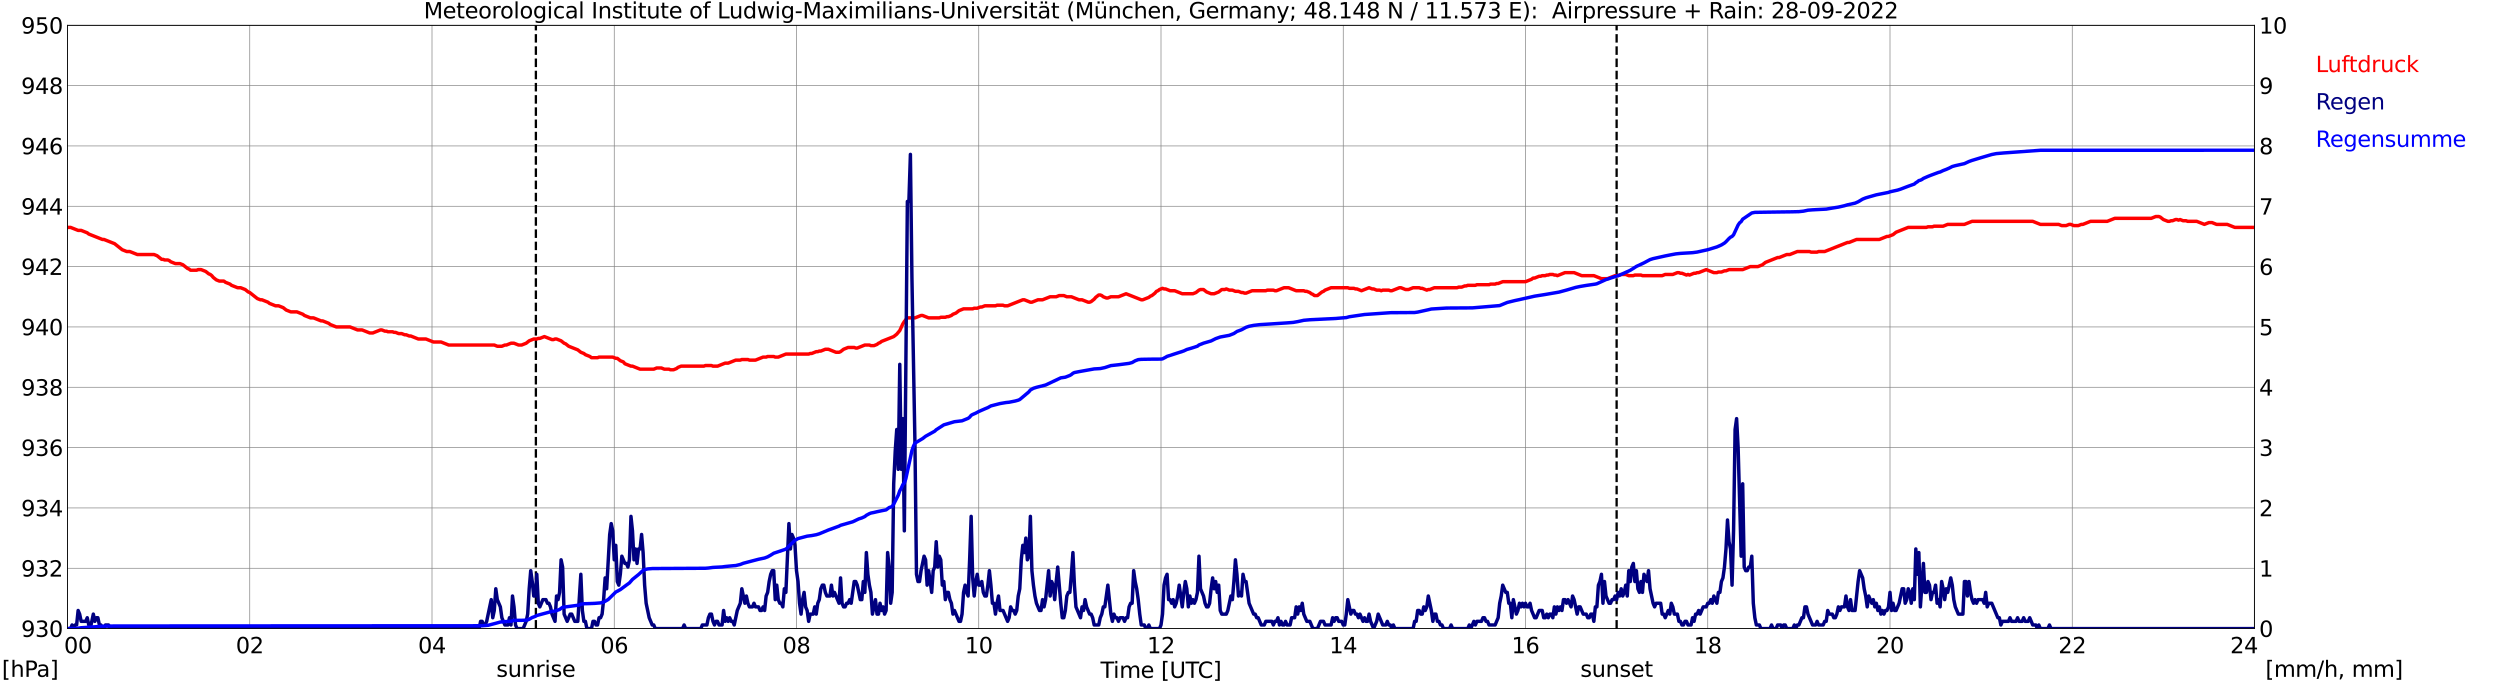 <?xml version="1.0" encoding="utf-8" standalone="no"?>
<!DOCTYPE svg PUBLIC "-//W3C//DTD SVG 1.1//EN"
  "http://www.w3.org/Graphics/SVG/1.1/DTD/svg11.dtd">
<svg xmlns:xlink="http://www.w3.org/1999/xlink" width="1085.4pt" height="296.64pt" viewBox="0 0 1085.4 296.64" xmlns="http://www.w3.org/2000/svg" version="1.1">
 <defs>
  <style type="text/css">*{stroke-linejoin: round; stroke-linecap: butt}</style>
 </defs>
 <g id="figure_1">
  <g id="patch_1">
   <path d="M 0 296.64 
L 1085.4 296.64 
L 1085.4 0 
L 0 0 
z
" style="fill: #ffffff"/>
  </g>
  <g id="axes_1">
   <g id="patch_2">
    <path d="M 29.306 272.909 
L 978.814 272.909 
L 978.814 10.976 
L 29.306 10.976 
z
" style="fill: #ffffff"/>
   </g>
   <g id="patch_3">
    <path d="M 978.814 272.909 
L 978.814 272.909 
L 978.814 10.976 
L 978.814 10.976 
z
" clip-path="url(#p62a0b2ac71)" style="fill: #d3d3d3; opacity: 0.25; stroke: #d3d3d3; stroke-linejoin: miter"/>
   </g>
   <g id="matplotlib.axis_1">
    <g id="xtick_1">
     <g id="line2d_1">
      <path d="M 29.306 272.909 
L 29.306 10.976 
" clip-path="url(#p62a0b2ac71)" style="fill: none; stroke: #808080; stroke-width: 0.3; stroke-linecap: square"/>
     </g>
     <g id="line2d_2"/>
     <g id="text_1">
      <!--    00 -->
      <g transform="translate(18.733 283.627) scale(0.095 -0.095)">
       <defs>
        <path id="DejaVuSans-20" transform="scale(0.016)"/>
        <path id="DejaVuSans-30" d="M 2034 4250 
Q 1547 4250 1301 3770 
Q 1056 3291 1056 2328 
Q 1056 1369 1301 889 
Q 1547 409 2034 409 
Q 2525 409 2770 889 
Q 3016 1369 3016 2328 
Q 3016 3291 2770 3770 
Q 2525 4250 2034 4250 
z
M 2034 4750 
Q 2819 4750 3233 4129 
Q 3647 3509 3647 2328 
Q 3647 1150 3233 529 
Q 2819 -91 2034 -91 
Q 1250 -91 836 529 
Q 422 1150 422 2328 
Q 422 3509 836 4129 
Q 1250 4750 2034 4750 
z
" transform="scale(0.016)"/>
       </defs>
       <use xlink:href="#DejaVuSans-20"/>
       <use xlink:href="#DejaVuSans-20" transform="translate(31.787 0)"/>
       <use xlink:href="#DejaVuSans-20" transform="translate(63.574 0)"/>
       <use xlink:href="#DejaVuSans-30" transform="translate(95.361 0)"/>
       <use xlink:href="#DejaVuSans-30" transform="translate(158.984 0)"/>
      </g>
     </g>
    </g>
    <g id="xtick_2">
     <g id="line2d_3">
      <path d="M 108.431 272.909 
L 108.431 10.976 
" clip-path="url(#p62a0b2ac71)" style="fill: none; stroke: #808080; stroke-width: 0.3; stroke-linecap: square"/>
     </g>
     <g id="line2d_4"/>
     <g id="text_2">
      <!-- 02 -->
      <g transform="translate(102.387 283.627) scale(0.095 -0.095)">
       <defs>
        <path id="DejaVuSans-32" d="M 1228 531 
L 3431 531 
L 3431 0 
L 469 0 
L 469 531 
Q 828 903 1448 1529 
Q 2069 2156 2228 2338 
Q 2531 2678 2651 2914 
Q 2772 3150 2772 3378 
Q 2772 3750 2511 3984 
Q 2250 4219 1831 4219 
Q 1534 4219 1204 4116 
Q 875 4013 500 3803 
L 500 4441 
Q 881 4594 1212 4672 
Q 1544 4750 1819 4750 
Q 2544 4750 2975 4387 
Q 3406 4025 3406 3419 
Q 3406 3131 3298 2873 
Q 3191 2616 2906 2266 
Q 2828 2175 2409 1742 
Q 1991 1309 1228 531 
z
" transform="scale(0.016)"/>
       </defs>
       <use xlink:href="#DejaVuSans-30"/>
       <use xlink:href="#DejaVuSans-32" transform="translate(63.623 0)"/>
      </g>
     </g>
    </g>
    <g id="xtick_3">
     <g id="line2d_5">
      <path d="M 187.557 272.909 
L 187.557 10.976 
" clip-path="url(#p62a0b2ac71)" style="fill: none; stroke: #808080; stroke-width: 0.3; stroke-linecap: square"/>
     </g>
     <g id="line2d_6"/>
     <g id="text_3">
      <!-- 04 -->
      <g transform="translate(181.513 283.627) scale(0.095 -0.095)">
       <defs>
        <path id="DejaVuSans-34" d="M 2419 4116 
L 825 1625 
L 2419 1625 
L 2419 4116 
z
M 2253 4666 
L 3047 4666 
L 3047 1625 
L 3713 1625 
L 3713 1100 
L 3047 1100 
L 3047 0 
L 2419 0 
L 2419 1100 
L 313 1100 
L 313 1709 
L 2253 4666 
z
" transform="scale(0.016)"/>
       </defs>
       <use xlink:href="#DejaVuSans-30"/>
       <use xlink:href="#DejaVuSans-34" transform="translate(63.623 0)"/>
      </g>
     </g>
    </g>
    <g id="xtick_4">
     <g id="line2d_7">
      <path d="M 266.683 272.909 
L 266.683 10.976 
" clip-path="url(#p62a0b2ac71)" style="fill: none; stroke: #808080; stroke-width: 0.3; stroke-linecap: square"/>
     </g>
     <g id="line2d_8"/>
     <g id="text_4">
      <!-- 06 -->
      <g transform="translate(260.638 283.627) scale(0.095 -0.095)">
       <defs>
        <path id="DejaVuSans-36" d="M 2113 2584 
Q 1688 2584 1439 2293 
Q 1191 2003 1191 1497 
Q 1191 994 1439 701 
Q 1688 409 2113 409 
Q 2538 409 2786 701 
Q 3034 994 3034 1497 
Q 3034 2003 2786 2293 
Q 2538 2584 2113 2584 
z
M 3366 4563 
L 3366 3988 
Q 3128 4100 2886 4159 
Q 2644 4219 2406 4219 
Q 1781 4219 1451 3797 
Q 1122 3375 1075 2522 
Q 1259 2794 1537 2939 
Q 1816 3084 2150 3084 
Q 2853 3084 3261 2657 
Q 3669 2231 3669 1497 
Q 3669 778 3244 343 
Q 2819 -91 2113 -91 
Q 1303 -91 875 529 
Q 447 1150 447 2328 
Q 447 3434 972 4092 
Q 1497 4750 2381 4750 
Q 2619 4750 2861 4703 
Q 3103 4656 3366 4563 
z
" transform="scale(0.016)"/>
       </defs>
       <use xlink:href="#DejaVuSans-30"/>
       <use xlink:href="#DejaVuSans-36" transform="translate(63.623 0)"/>
      </g>
     </g>
    </g>
    <g id="xtick_5">
     <g id="line2d_9">
      <path d="M 345.808 272.909 
L 345.808 10.976 
" clip-path="url(#p62a0b2ac71)" style="fill: none; stroke: #808080; stroke-width: 0.3; stroke-linecap: square"/>
     </g>
     <g id="line2d_10"/>
     <g id="text_5">
      <!-- 08 -->
      <g transform="translate(339.764 283.627) scale(0.095 -0.095)">
       <defs>
        <path id="DejaVuSans-38" d="M 2034 2216 
Q 1584 2216 1326 1975 
Q 1069 1734 1069 1313 
Q 1069 891 1326 650 
Q 1584 409 2034 409 
Q 2484 409 2743 651 
Q 3003 894 3003 1313 
Q 3003 1734 2745 1975 
Q 2488 2216 2034 2216 
z
M 1403 2484 
Q 997 2584 770 2862 
Q 544 3141 544 3541 
Q 544 4100 942 4425 
Q 1341 4750 2034 4750 
Q 2731 4750 3128 4425 
Q 3525 4100 3525 3541 
Q 3525 3141 3298 2862 
Q 3072 2584 2669 2484 
Q 3125 2378 3379 2068 
Q 3634 1759 3634 1313 
Q 3634 634 3220 271 
Q 2806 -91 2034 -91 
Q 1263 -91 848 271 
Q 434 634 434 1313 
Q 434 1759 690 2068 
Q 947 2378 1403 2484 
z
M 1172 3481 
Q 1172 3119 1398 2916 
Q 1625 2713 2034 2713 
Q 2441 2713 2670 2916 
Q 2900 3119 2900 3481 
Q 2900 3844 2670 4047 
Q 2441 4250 2034 4250 
Q 1625 4250 1398 4047 
Q 1172 3844 1172 3481 
z
" transform="scale(0.016)"/>
       </defs>
       <use xlink:href="#DejaVuSans-30"/>
       <use xlink:href="#DejaVuSans-38" transform="translate(63.623 0)"/>
      </g>
     </g>
    </g>
    <g id="xtick_6">
     <g id="line2d_11">
      <path d="M 424.934 272.909 
L 424.934 10.976 
" clip-path="url(#p62a0b2ac71)" style="fill: none; stroke: #808080; stroke-width: 0.3; stroke-linecap: square"/>
     </g>
     <g id="line2d_12"/>
     <g id="text_6">
      <!-- 10 -->
      <g transform="translate(418.89 283.627) scale(0.095 -0.095)">
       <defs>
        <path id="DejaVuSans-31" d="M 794 531 
L 1825 531 
L 1825 4091 
L 703 3866 
L 703 4441 
L 1819 4666 
L 2450 4666 
L 2450 531 
L 3481 531 
L 3481 0 
L 794 0 
L 794 531 
z
" transform="scale(0.016)"/>
       </defs>
       <use xlink:href="#DejaVuSans-31"/>
       <use xlink:href="#DejaVuSans-30" transform="translate(63.623 0)"/>
      </g>
     </g>
    </g>
    <g id="xtick_7">
     <g id="line2d_13">
      <path d="M 504.06 272.909 
L 504.06 10.976 
" clip-path="url(#p62a0b2ac71)" style="fill: none; stroke: #808080; stroke-width: 0.3; stroke-linecap: square"/>
     </g>
     <g id="line2d_14"/>
     <g id="text_7">
      <!-- 12 -->
      <g transform="translate(498.015 283.627) scale(0.095 -0.095)">
       <use xlink:href="#DejaVuSans-31"/>
       <use xlink:href="#DejaVuSans-32" transform="translate(63.623 0)"/>
      </g>
     </g>
    </g>
    <g id="xtick_8">
     <g id="line2d_15">
      <path d="M 583.185 272.909 
L 583.185 10.976 
" clip-path="url(#p62a0b2ac71)" style="fill: none; stroke: #808080; stroke-width: 0.3; stroke-linecap: square"/>
     </g>
     <g id="line2d_16"/>
     <g id="text_8">
      <!-- 14 -->
      <g transform="translate(577.141 283.627) scale(0.095 -0.095)">
       <use xlink:href="#DejaVuSans-31"/>
       <use xlink:href="#DejaVuSans-34" transform="translate(63.623 0)"/>
      </g>
     </g>
    </g>
    <g id="xtick_9">
     <g id="line2d_17">
      <path d="M 662.311 272.909 
L 662.311 10.976 
" clip-path="url(#p62a0b2ac71)" style="fill: none; stroke: #808080; stroke-width: 0.3; stroke-linecap: square"/>
     </g>
     <g id="line2d_18"/>
     <g id="text_9">
      <!-- 16 -->
      <g transform="translate(656.267 283.627) scale(0.095 -0.095)">
       <use xlink:href="#DejaVuSans-31"/>
       <use xlink:href="#DejaVuSans-36" transform="translate(63.623 0)"/>
      </g>
     </g>
    </g>
    <g id="xtick_10">
     <g id="line2d_19">
      <path d="M 741.437 272.909 
L 741.437 10.976 
" clip-path="url(#p62a0b2ac71)" style="fill: none; stroke: #808080; stroke-width: 0.3; stroke-linecap: square"/>
     </g>
     <g id="line2d_20"/>
     <g id="text_10">
      <!-- 18 -->
      <g transform="translate(735.392 283.627) scale(0.095 -0.095)">
       <use xlink:href="#DejaVuSans-31"/>
       <use xlink:href="#DejaVuSans-38" transform="translate(63.623 0)"/>
      </g>
     </g>
    </g>
    <g id="xtick_11">
     <g id="line2d_21">
      <path d="M 820.562 272.909 
L 820.562 10.976 
" clip-path="url(#p62a0b2ac71)" style="fill: none; stroke: #808080; stroke-width: 0.3; stroke-linecap: square"/>
     </g>
     <g id="line2d_22"/>
     <g id="text_11">
      <!-- 20 -->
      <g transform="translate(814.518 283.627) scale(0.095 -0.095)">
       <use xlink:href="#DejaVuSans-32"/>
       <use xlink:href="#DejaVuSans-30" transform="translate(63.623 0)"/>
      </g>
     </g>
    </g>
    <g id="xtick_12">
     <g id="line2d_23">
      <path d="M 899.688 272.909 
L 899.688 10.976 
" clip-path="url(#p62a0b2ac71)" style="fill: none; stroke: #808080; stroke-width: 0.3; stroke-linecap: square"/>
     </g>
     <g id="line2d_24"/>
     <g id="text_12">
      <!-- 22 -->
      <g transform="translate(893.644 283.627) scale(0.095 -0.095)">
       <use xlink:href="#DejaVuSans-32"/>
       <use xlink:href="#DejaVuSans-32" transform="translate(63.623 0)"/>
      </g>
     </g>
    </g>
    <g id="xtick_13">
     <g id="line2d_25">
      <path d="M 978.814 272.909 
L 978.814 10.976 
" clip-path="url(#p62a0b2ac71)" style="fill: none; stroke: #808080; stroke-width: 0.3; stroke-linecap: square"/>
     </g>
     <g id="line2d_26"/>
     <g id="text_13">
      <!-- 24    -->
      <g transform="translate(968.241 283.627) scale(0.095 -0.095)">
       <use xlink:href="#DejaVuSans-32"/>
       <use xlink:href="#DejaVuSans-34" transform="translate(63.623 0)"/>
       <use xlink:href="#DejaVuSans-20" transform="translate(127.246 0)"/>
       <use xlink:href="#DejaVuSans-20" transform="translate(159.033 0)"/>
       <use xlink:href="#DejaVuSans-20" transform="translate(190.82 0)"/>
      </g>
     </g>
    </g>
    <g id="text_14">
     <!-- Time [UTC] -->
     <g transform="translate(477.806 294.322) scale(0.095 -0.095)">
      <defs>
       <path id="DejaVuSans-54" d="M -19 4666 
L 3928 4666 
L 3928 4134 
L 2272 4134 
L 2272 0 
L 1638 0 
L 1638 4134 
L -19 4134 
L -19 4666 
z
" transform="scale(0.016)"/>
       <path id="DejaVuSans-69" d="M 603 3500 
L 1178 3500 
L 1178 0 
L 603 0 
L 603 3500 
z
M 603 4863 
L 1178 4863 
L 1178 4134 
L 603 4134 
L 603 4863 
z
" transform="scale(0.016)"/>
       <path id="DejaVuSans-6d" d="M 3328 2828 
Q 3544 3216 3844 3400 
Q 4144 3584 4550 3584 
Q 5097 3584 5394 3201 
Q 5691 2819 5691 2113 
L 5691 0 
L 5113 0 
L 5113 2094 
Q 5113 2597 4934 2840 
Q 4756 3084 4391 3084 
Q 3944 3084 3684 2787 
Q 3425 2491 3425 1978 
L 3425 0 
L 2847 0 
L 2847 2094 
Q 2847 2600 2669 2842 
Q 2491 3084 2119 3084 
Q 1678 3084 1418 2786 
Q 1159 2488 1159 1978 
L 1159 0 
L 581 0 
L 581 3500 
L 1159 3500 
L 1159 2956 
Q 1356 3278 1631 3431 
Q 1906 3584 2284 3584 
Q 2666 3584 2933 3390 
Q 3200 3197 3328 2828 
z
" transform="scale(0.016)"/>
       <path id="DejaVuSans-65" d="M 3597 1894 
L 3597 1613 
L 953 1613 
Q 991 1019 1311 708 
Q 1631 397 2203 397 
Q 2534 397 2845 478 
Q 3156 559 3463 722 
L 3463 178 
Q 3153 47 2828 -22 
Q 2503 -91 2169 -91 
Q 1331 -91 842 396 
Q 353 884 353 1716 
Q 353 2575 817 3079 
Q 1281 3584 2069 3584 
Q 2775 3584 3186 3129 
Q 3597 2675 3597 1894 
z
M 3022 2063 
Q 3016 2534 2758 2815 
Q 2500 3097 2075 3097 
Q 1594 3097 1305 2825 
Q 1016 2553 972 2059 
L 3022 2063 
z
" transform="scale(0.016)"/>
       <path id="DejaVuSans-5b" d="M 550 4863 
L 1875 4863 
L 1875 4416 
L 1125 4416 
L 1125 -397 
L 1875 -397 
L 1875 -844 
L 550 -844 
L 550 4863 
z
" transform="scale(0.016)"/>
       <path id="DejaVuSans-55" d="M 556 4666 
L 1191 4666 
L 1191 1831 
Q 1191 1081 1462 751 
Q 1734 422 2344 422 
Q 2950 422 3222 751 
Q 3494 1081 3494 1831 
L 3494 4666 
L 4128 4666 
L 4128 1753 
Q 4128 841 3676 375 
Q 3225 -91 2344 -91 
Q 1459 -91 1007 375 
Q 556 841 556 1753 
L 556 4666 
z
" transform="scale(0.016)"/>
       <path id="DejaVuSans-43" d="M 4122 4306 
L 4122 3641 
Q 3803 3938 3442 4084 
Q 3081 4231 2675 4231 
Q 1875 4231 1450 3742 
Q 1025 3253 1025 2328 
Q 1025 1406 1450 917 
Q 1875 428 2675 428 
Q 3081 428 3442 575 
Q 3803 722 4122 1019 
L 4122 359 
Q 3791 134 3420 21 
Q 3050 -91 2638 -91 
Q 1578 -91 968 557 
Q 359 1206 359 2328 
Q 359 3453 968 4101 
Q 1578 4750 2638 4750 
Q 3056 4750 3426 4639 
Q 3797 4528 4122 4306 
z
" transform="scale(0.016)"/>
       <path id="DejaVuSans-5d" d="M 1947 4863 
L 1947 -844 
L 622 -844 
L 622 -397 
L 1369 -397 
L 1369 4416 
L 622 4416 
L 622 4863 
L 1947 4863 
z
" transform="scale(0.016)"/>
      </defs>
      <use xlink:href="#DejaVuSans-54"/>
      <use xlink:href="#DejaVuSans-69" transform="translate(57.959 0)"/>
      <use xlink:href="#DejaVuSans-6d" transform="translate(85.742 0)"/>
      <use xlink:href="#DejaVuSans-65" transform="translate(183.154 0)"/>
      <use xlink:href="#DejaVuSans-20" transform="translate(244.678 0)"/>
      <use xlink:href="#DejaVuSans-5b" transform="translate(276.465 0)"/>
      <use xlink:href="#DejaVuSans-55" transform="translate(315.479 0)"/>
      <use xlink:href="#DejaVuSans-54" transform="translate(388.672 0)"/>
      <use xlink:href="#DejaVuSans-43" transform="translate(443.881 0)"/>
      <use xlink:href="#DejaVuSans-5d" transform="translate(513.705 0)"/>
     </g>
    </g>
   </g>
   <g id="matplotlib.axis_2">
    <g id="ytick_1">
     <g id="line2d_27">
      <path d="M 29.306 272.909 
L 978.814 272.909 
" clip-path="url(#p62a0b2ac71)" style="fill: none; stroke: #808080; stroke-width: 0.3; stroke-linecap: square"/>
     </g>
     <g id="line2d_28"/>
     <g id="text_15">
      <!-- 930 -->
      <g transform="translate(9.173 276.518) scale(0.095 -0.095)">
       <defs>
        <path id="DejaVuSans-39" d="M 703 97 
L 703 672 
Q 941 559 1184 500 
Q 1428 441 1663 441 
Q 2288 441 2617 861 
Q 2947 1281 2994 2138 
Q 2813 1869 2534 1725 
Q 2256 1581 1919 1581 
Q 1219 1581 811 2004 
Q 403 2428 403 3163 
Q 403 3881 828 4315 
Q 1253 4750 1959 4750 
Q 2769 4750 3195 4129 
Q 3622 3509 3622 2328 
Q 3622 1225 3098 567 
Q 2575 -91 1691 -91 
Q 1453 -91 1209 -44 
Q 966 3 703 97 
z
M 1959 2075 
Q 2384 2075 2632 2365 
Q 2881 2656 2881 3163 
Q 2881 3666 2632 3958 
Q 2384 4250 1959 4250 
Q 1534 4250 1286 3958 
Q 1038 3666 1038 3163 
Q 1038 2656 1286 2365 
Q 1534 2075 1959 2075 
z
" transform="scale(0.016)"/>
        <path id="DejaVuSans-33" d="M 2597 2516 
Q 3050 2419 3304 2112 
Q 3559 1806 3559 1356 
Q 3559 666 3084 287 
Q 2609 -91 1734 -91 
Q 1441 -91 1130 -33 
Q 819 25 488 141 
L 488 750 
Q 750 597 1062 519 
Q 1375 441 1716 441 
Q 2309 441 2620 675 
Q 2931 909 2931 1356 
Q 2931 1769 2642 2001 
Q 2353 2234 1838 2234 
L 1294 2234 
L 1294 2753 
L 1863 2753 
Q 2328 2753 2575 2939 
Q 2822 3125 2822 3475 
Q 2822 3834 2567 4026 
Q 2313 4219 1838 4219 
Q 1578 4219 1281 4162 
Q 984 4106 628 3988 
L 628 4550 
Q 988 4650 1302 4700 
Q 1616 4750 1894 4750 
Q 2613 4750 3031 4423 
Q 3450 4097 3450 3541 
Q 3450 3153 3228 2886 
Q 3006 2619 2597 2516 
z
" transform="scale(0.016)"/>
       </defs>
       <use xlink:href="#DejaVuSans-39"/>
       <use xlink:href="#DejaVuSans-33" transform="translate(63.623 0)"/>
       <use xlink:href="#DejaVuSans-30" transform="translate(127.246 0)"/>
      </g>
     </g>
    </g>
    <g id="ytick_2">
     <g id="line2d_29">
      <path d="M 29.306 246.715 
L 978.814 246.715 
" clip-path="url(#p62a0b2ac71)" style="fill: none; stroke: #808080; stroke-width: 0.3; stroke-linecap: square"/>
     </g>
     <g id="line2d_30"/>
     <g id="text_16">
      <!-- 932 -->
      <g transform="translate(9.173 250.325) scale(0.095 -0.095)">
       <use xlink:href="#DejaVuSans-39"/>
       <use xlink:href="#DejaVuSans-33" transform="translate(63.623 0)"/>
       <use xlink:href="#DejaVuSans-32" transform="translate(127.246 0)"/>
      </g>
     </g>
    </g>
    <g id="ytick_3">
     <g id="line2d_31">
      <path d="M 29.306 220.522 
L 978.814 220.522 
" clip-path="url(#p62a0b2ac71)" style="fill: none; stroke: #808080; stroke-width: 0.3; stroke-linecap: square"/>
     </g>
     <g id="line2d_32"/>
     <g id="text_17">
      <!-- 934 -->
      <g transform="translate(9.173 224.131) scale(0.095 -0.095)">
       <use xlink:href="#DejaVuSans-39"/>
       <use xlink:href="#DejaVuSans-33" transform="translate(63.623 0)"/>
       <use xlink:href="#DejaVuSans-34" transform="translate(127.246 0)"/>
      </g>
     </g>
    </g>
    <g id="ytick_4">
     <g id="line2d_33">
      <path d="M 29.306 194.329 
L 978.814 194.329 
" clip-path="url(#p62a0b2ac71)" style="fill: none; stroke: #808080; stroke-width: 0.3; stroke-linecap: square"/>
     </g>
     <g id="line2d_34"/>
     <g id="text_18">
      <!-- 936 -->
      <g transform="translate(9.173 197.938) scale(0.095 -0.095)">
       <use xlink:href="#DejaVuSans-39"/>
       <use xlink:href="#DejaVuSans-33" transform="translate(63.623 0)"/>
       <use xlink:href="#DejaVuSans-36" transform="translate(127.246 0)"/>
      </g>
     </g>
    </g>
    <g id="ytick_5">
     <g id="line2d_35">
      <path d="M 29.306 168.136 
L 978.814 168.136 
" clip-path="url(#p62a0b2ac71)" style="fill: none; stroke: #808080; stroke-width: 0.3; stroke-linecap: square"/>
     </g>
     <g id="line2d_36"/>
     <g id="text_19">
      <!-- 938 -->
      <g transform="translate(9.173 171.745) scale(0.095 -0.095)">
       <use xlink:href="#DejaVuSans-39"/>
       <use xlink:href="#DejaVuSans-33" transform="translate(63.623 0)"/>
       <use xlink:href="#DejaVuSans-38" transform="translate(127.246 0)"/>
      </g>
     </g>
    </g>
    <g id="ytick_6">
     <g id="line2d_37">
      <path d="M 29.306 141.942 
L 978.814 141.942 
" clip-path="url(#p62a0b2ac71)" style="fill: none; stroke: #808080; stroke-width: 0.3; stroke-linecap: square"/>
     </g>
     <g id="line2d_38"/>
     <g id="text_20">
      <!-- 940 -->
      <g transform="translate(9.173 145.551) scale(0.095 -0.095)">
       <use xlink:href="#DejaVuSans-39"/>
       <use xlink:href="#DejaVuSans-34" transform="translate(63.623 0)"/>
       <use xlink:href="#DejaVuSans-30" transform="translate(127.246 0)"/>
      </g>
     </g>
    </g>
    <g id="ytick_7">
     <g id="line2d_39">
      <path d="M 29.306 115.749 
L 978.814 115.749 
" clip-path="url(#p62a0b2ac71)" style="fill: none; stroke: #808080; stroke-width: 0.3; stroke-linecap: square"/>
     </g>
     <g id="line2d_40"/>
     <g id="text_21">
      <!-- 942 -->
      <g transform="translate(9.173 119.358) scale(0.095 -0.095)">
       <use xlink:href="#DejaVuSans-39"/>
       <use xlink:href="#DejaVuSans-34" transform="translate(63.623 0)"/>
       <use xlink:href="#DejaVuSans-32" transform="translate(127.246 0)"/>
      </g>
     </g>
    </g>
    <g id="ytick_8">
     <g id="line2d_41">
      <path d="M 29.306 89.556 
L 978.814 89.556 
" clip-path="url(#p62a0b2ac71)" style="fill: none; stroke: #808080; stroke-width: 0.3; stroke-linecap: square"/>
     </g>
     <g id="line2d_42"/>
     <g id="text_22">
      <!-- 944 -->
      <g transform="translate(9.173 93.165) scale(0.095 -0.095)">
       <use xlink:href="#DejaVuSans-39"/>
       <use xlink:href="#DejaVuSans-34" transform="translate(63.623 0)"/>
       <use xlink:href="#DejaVuSans-34" transform="translate(127.246 0)"/>
      </g>
     </g>
    </g>
    <g id="ytick_9">
     <g id="line2d_43">
      <path d="M 29.306 63.362 
L 978.814 63.362 
" clip-path="url(#p62a0b2ac71)" style="fill: none; stroke: #808080; stroke-width: 0.3; stroke-linecap: square"/>
     </g>
     <g id="line2d_44"/>
     <g id="text_23">
      <!-- 946 -->
      <g transform="translate(9.173 66.972) scale(0.095 -0.095)">
       <use xlink:href="#DejaVuSans-39"/>
       <use xlink:href="#DejaVuSans-34" transform="translate(63.623 0)"/>
       <use xlink:href="#DejaVuSans-36" transform="translate(127.246 0)"/>
      </g>
     </g>
    </g>
    <g id="ytick_10">
     <g id="line2d_45">
      <path d="M 29.306 37.169 
L 978.814 37.169 
" clip-path="url(#p62a0b2ac71)" style="fill: none; stroke: #808080; stroke-width: 0.3; stroke-linecap: square"/>
     </g>
     <g id="line2d_46"/>
     <g id="text_24">
      <!-- 948 -->
      <g transform="translate(9.173 40.778) scale(0.095 -0.095)">
       <use xlink:href="#DejaVuSans-39"/>
       <use xlink:href="#DejaVuSans-34" transform="translate(63.623 0)"/>
       <use xlink:href="#DejaVuSans-38" transform="translate(127.246 0)"/>
      </g>
     </g>
    </g>
    <g id="ytick_11">
     <g id="line2d_47">
      <path d="M 29.306 10.976 
L 978.814 10.976 
" clip-path="url(#p62a0b2ac71)" style="fill: none; stroke: #808080; stroke-width: 0.3; stroke-linecap: square"/>
     </g>
     <g id="line2d_48"/>
     <g id="text_25">
      <!-- 950 -->
      <g transform="translate(9.173 14.585) scale(0.095 -0.095)">
       <defs>
        <path id="DejaVuSans-35" d="M 691 4666 
L 3169 4666 
L 3169 4134 
L 1269 4134 
L 1269 2991 
Q 1406 3038 1543 3061 
Q 1681 3084 1819 3084 
Q 2600 3084 3056 2656 
Q 3513 2228 3513 1497 
Q 3513 744 3044 326 
Q 2575 -91 1722 -91 
Q 1428 -91 1123 -41 
Q 819 9 494 109 
L 494 744 
Q 775 591 1075 516 
Q 1375 441 1709 441 
Q 2250 441 2565 725 
Q 2881 1009 2881 1497 
Q 2881 1984 2565 2268 
Q 2250 2553 1709 2553 
Q 1456 2553 1204 2497 
Q 953 2441 691 2322 
L 691 4666 
z
" transform="scale(0.016)"/>
       </defs>
       <use xlink:href="#DejaVuSans-39"/>
       <use xlink:href="#DejaVuSans-35" transform="translate(63.623 0)"/>
       <use xlink:href="#DejaVuSans-30" transform="translate(127.246 0)"/>
      </g>
     </g>
    </g>
   </g>
   <g id="line2d_49">
    <path d="M 232.659 272.909 
L 232.659 10.976 
" clip-path="url(#p62a0b2ac71)" style="fill: none; stroke-dasharray: 3.7,1.6; stroke-dashoffset: 0; stroke: #000000"/>
   </g>
   <g id="line2d_50">
    <path d="M 701.874 272.909 
L 701.874 10.976 
" clip-path="url(#p62a0b2ac71)" style="fill: none; stroke-dasharray: 3.7,1.6; stroke-dashoffset: 0; stroke: #000000"/>
   </g>
   <g id="line2d_51">
    <path d="M 29.306 98.723 
L 30.625 98.723 
L 33.921 100.033 
L 35.24 100.033 
L 37.878 101.081 
L 38.537 101.605 
L 44.472 103.962 
L 45.131 103.962 
L 49.747 105.795 
L 53.043 108.415 
L 55.022 109.201 
L 56.34 109.201 
L 59.637 110.51 
L 66.89 110.51 
L 68.209 111.034 
L 70.187 112.606 
L 70.847 112.606 
L 71.506 112.868 
L 72.825 112.868 
L 73.484 113.13 
L 74.144 113.653 
L 76.122 114.439 
L 78.1 114.439 
L 79.419 114.963 
L 81.397 116.535 
L 82.056 116.797 
L 82.716 117.321 
L 85.353 117.321 
L 86.013 117.059 
L 87.331 117.059 
L 89.309 117.844 
L 90.628 118.892 
L 91.288 119.154 
L 91.947 119.678 
L 92.606 120.464 
L 93.925 121.511 
L 95.244 122.035 
L 97.222 122.035 
L 97.881 122.559 
L 99.86 123.345 
L 100.519 123.869 
L 103.156 124.917 
L 104.475 124.917 
L 106.453 125.702 
L 107.772 126.75 
L 108.431 127.012 
L 111.728 129.631 
L 113.047 130.155 
L 113.707 130.155 
L 116.344 131.203 
L 117.003 131.727 
L 119.641 132.775 
L 120.96 132.775 
L 122.938 133.56 
L 124.257 134.608 
L 126.235 135.394 
L 128.872 135.394 
L 131.51 136.442 
L 132.169 136.966 
L 134.807 138.013 
L 136.125 138.013 
L 139.422 139.323 
L 140.082 139.323 
L 142.719 140.371 
L 143.379 140.895 
L 146.016 141.942 
L 151.951 141.942 
L 155.247 143.252 
L 157.226 143.252 
L 160.523 144.562 
L 161.841 144.562 
L 165.138 143.252 
L 165.798 143.252 
L 167.116 143.776 
L 167.776 143.776 
L 168.435 144.038 
L 170.413 144.038 
L 171.073 144.3 
L 171.732 144.3 
L 173.051 144.824 
L 174.37 144.824 
L 175.688 145.347 
L 176.348 145.347 
L 177.666 145.871 
L 178.326 145.871 
L 181.623 147.181 
L 184.92 147.181 
L 188.216 148.491 
L 191.513 148.491 
L 194.81 149.8 
L 214.592 149.8 
L 215.91 150.324 
L 217.889 150.324 
L 219.207 149.8 
L 219.867 149.8 
L 221.845 149.014 
L 223.164 149.014 
L 225.142 149.8 
L 226.461 149.8 
L 228.439 149.014 
L 229.757 147.967 
L 231.736 147.181 
L 233.054 147.181 
L 233.714 146.919 
L 234.373 146.919 
L 236.351 146.133 
L 239.648 147.443 
L 240.308 147.443 
L 240.967 147.181 
L 241.626 147.181 
L 243.604 147.967 
L 244.923 149.014 
L 245.583 149.276 
L 246.901 150.324 
L 250.858 151.896 
L 252.176 152.943 
L 253.495 153.467 
L 254.155 153.991 
L 256.133 154.777 
L 256.792 155.301 
L 259.43 155.301 
L 260.089 155.039 
L 266.023 155.039 
L 267.342 155.563 
L 268.002 155.563 
L 269.32 156.61 
L 270.639 157.134 
L 271.298 157.92 
L 273.936 158.968 
L 274.595 158.968 
L 277.892 160.278 
L 283.827 160.278 
L 285.145 159.754 
L 287.124 159.754 
L 288.442 160.278 
L 290.42 160.278 
L 291.08 160.539 
L 292.399 160.539 
L 293.717 160.016 
L 294.377 159.492 
L 295.696 158.968 
L 305.586 158.968 
L 306.246 158.706 
L 308.883 158.706 
L 309.543 158.968 
L 311.521 158.968 
L 314.818 157.658 
L 316.136 157.658 
L 319.433 156.349 
L 321.411 156.349 
L 322.071 156.087 
L 324.708 156.087 
L 325.368 156.349 
L 328.005 156.349 
L 331.302 155.039 
L 332.621 155.039 
L 333.28 154.777 
L 335.918 154.777 
L 336.577 155.039 
L 337.896 155.039 
L 341.193 153.729 
L 351.083 153.729 
L 351.743 153.467 
L 352.402 153.467 
L 354.38 152.681 
L 355.04 152.681 
L 355.699 152.42 
L 356.359 152.42 
L 358.337 151.634 
L 359.655 151.634 
L 362.952 152.943 
L 364.271 152.943 
L 364.93 152.681 
L 366.249 151.634 
L 368.227 150.848 
L 370.865 150.848 
L 371.524 151.11 
L 372.184 151.11 
L 375.481 149.8 
L 377.459 149.8 
L 378.118 150.062 
L 379.437 150.062 
L 380.756 149.538 
L 381.415 149.014 
L 382.074 148.753 
L 382.734 148.229 
L 388.009 146.133 
L 389.328 145.085 
L 390.646 143.514 
L 391.965 140.633 
L 392.624 139.585 
L 393.943 138.013 
L 397.24 138.013 
L 399.878 136.966 
L 400.537 136.966 
L 403.175 138.013 
L 407.79 138.013 
L 408.45 137.751 
L 410.428 137.751 
L 411.087 137.489 
L 411.746 137.489 
L 413.065 136.966 
L 413.725 136.442 
L 415.043 135.918 
L 416.362 134.87 
L 418.34 134.084 
L 422.297 134.084 
L 422.956 133.822 
L 424.275 133.822 
L 425.593 133.298 
L 426.253 133.298 
L 427.572 132.775 
L 432.187 132.775 
L 432.847 132.513 
L 435.484 132.513 
L 436.144 132.775 
L 437.462 132.775 
L 444.056 130.155 
L 444.716 130.155 
L 447.353 131.203 
L 448.012 131.203 
L 450.65 130.155 
L 452.628 130.155 
L 455.925 128.846 
L 458.563 128.846 
L 459.881 128.322 
L 461.859 128.322 
L 463.178 128.846 
L 465.156 128.846 
L 468.453 130.155 
L 469.772 130.155 
L 472.409 131.203 
L 473.069 131.203 
L 473.728 130.941 
L 475.047 129.893 
L 475.706 129.108 
L 477.025 128.06 
L 477.685 128.06 
L 478.344 128.322 
L 479.003 128.846 
L 480.322 129.369 
L 480.981 129.369 
L 482.3 128.846 
L 485.597 128.846 
L 488.894 127.536 
L 495.488 130.155 
L 496.147 130.155 
L 498.785 129.108 
L 499.444 128.584 
L 500.103 128.322 
L 501.422 127.274 
L 502.082 126.488 
L 502.741 126.226 
L 503.4 125.702 
L 504.719 125.179 
L 505.379 125.44 
L 506.038 125.44 
L 508.016 126.226 
L 509.994 126.226 
L 513.291 127.536 
L 517.907 127.536 
L 519.226 127.012 
L 520.544 125.964 
L 521.204 125.702 
L 522.522 125.702 
L 523.841 126.75 
L 525.819 127.536 
L 527.138 127.536 
L 529.116 126.75 
L 530.435 125.702 
L 531.754 125.702 
L 532.413 125.44 
L 533.732 125.964 
L 535.051 125.964 
L 536.369 126.488 
L 537.688 126.488 
L 539.007 127.012 
L 539.666 127.012 
L 540.326 127.274 
L 540.985 127.274 
L 543.623 126.226 
L 549.557 126.226 
L 550.216 125.964 
L 552.854 125.964 
L 553.513 126.226 
L 554.173 126.226 
L 557.47 124.917 
L 559.448 124.917 
L 562.745 126.226 
L 566.042 126.226 
L 566.701 126.488 
L 567.36 126.488 
L 568.679 127.012 
L 569.338 127.536 
L 569.998 127.798 
L 570.657 128.322 
L 571.976 128.322 
L 573.954 126.75 
L 574.613 126.488 
L 575.273 125.964 
L 577.91 124.917 
L 585.164 124.917 
L 585.823 125.179 
L 587.801 125.179 
L 588.46 125.44 
L 589.12 125.44 
L 591.098 126.226 
L 594.395 124.917 
L 595.714 125.44 
L 596.373 125.44 
L 597.692 125.964 
L 599.011 125.964 
L 599.67 126.226 
L 600.329 125.964 
L 602.967 125.964 
L 603.626 126.226 
L 604.286 126.226 
L 607.582 124.917 
L 608.242 124.917 
L 610.22 125.702 
L 611.539 125.702 
L 613.517 124.917 
L 616.154 124.917 
L 616.814 125.179 
L 617.473 125.179 
L 619.451 125.964 
L 620.111 125.702 
L 620.77 125.702 
L 622.748 124.917 
L 632.639 124.917 
L 633.298 124.655 
L 634.617 124.655 
L 635.936 124.131 
L 636.595 124.131 
L 637.255 123.869 
L 640.552 123.869 
L 641.211 123.607 
L 646.486 123.607 
L 647.145 123.345 
L 649.123 123.345 
L 649.783 123.083 
L 650.442 123.083 
L 652.42 122.297 
L 662.311 122.297 
L 664.949 121.25 
L 665.608 120.726 
L 666.267 120.726 
L 668.246 119.94 
L 668.905 119.94 
L 669.564 119.678 
L 670.883 119.678 
L 671.542 119.416 
L 672.202 119.416 
L 672.861 119.154 
L 674.18 119.154 
L 674.839 119.416 
L 675.499 119.416 
L 676.158 119.678 
L 679.455 118.368 
L 683.411 118.368 
L 686.708 119.678 
L 691.983 119.678 
L 695.28 120.988 
L 697.918 120.988 
L 701.215 119.678 
L 702.533 119.678 
L 703.852 119.154 
L 705.83 119.154 
L 707.149 119.678 
L 709.127 119.678 
L 709.786 119.416 
L 712.424 119.416 
L 713.083 119.678 
L 721.655 119.678 
L 722.974 119.154 
L 726.271 119.154 
L 728.249 118.368 
L 728.909 118.368 
L 729.568 118.63 
L 730.227 118.63 
L 732.205 119.416 
L 732.865 119.154 
L 733.524 119.416 
L 735.502 118.63 
L 736.162 118.63 
L 736.821 118.368 
L 737.48 118.368 
L 740.777 117.059 
L 744.074 118.368 
L 745.393 118.368 
L 746.052 118.106 
L 747.371 118.106 
L 748.69 117.582 
L 749.349 117.582 
L 750.668 117.059 
L 756.602 117.059 
L 759.899 115.749 
L 763.196 115.749 
L 765.174 114.963 
L 766.493 113.915 
L 771.768 111.82 
L 772.428 111.82 
L 775.725 110.51 
L 777.043 110.51 
L 780.34 109.201 
L 785.615 109.201 
L 786.275 109.463 
L 788.912 109.463 
L 789.572 109.201 
L 792.209 109.201 
L 802.1 105.272 
L 802.759 105.272 
L 806.056 103.962 
L 815.947 103.962 
L 819.244 102.652 
L 819.903 102.652 
L 821.881 101.866 
L 823.2 100.819 
L 828.475 98.723 
L 836.388 98.723 
L 837.047 98.461 
L 839.025 98.461 
L 839.684 98.199 
L 843.641 98.199 
L 845.619 97.414 
L 852.872 97.414 
L 856.169 96.104 
L 882.544 96.104 
L 885.841 97.414 
L 893.754 97.414 
L 895.072 97.937 
L 897.051 97.937 
L 898.369 97.414 
L 899.029 97.414 
L 900.347 97.937 
L 902.326 97.937 
L 903.644 97.414 
L 904.304 97.414 
L 907.601 96.104 
L 914.854 96.104 
L 918.151 94.794 
L 933.976 94.794 
L 935.954 94.008 
L 937.273 94.008 
L 937.932 94.27 
L 939.251 95.318 
L 941.229 96.104 
L 941.888 96.104 
L 942.548 95.842 
L 943.207 95.842 
L 944.526 95.318 
L 945.185 95.318 
L 945.845 95.58 
L 946.504 95.318 
L 947.823 95.842 
L 949.142 95.842 
L 949.801 96.104 
L 953.757 96.104 
L 957.054 97.414 
L 959.032 96.628 
L 960.351 96.628 
L 962.329 97.414 
L 966.945 97.414 
L 970.242 98.723 
L 978.154 98.723 
L 978.154 98.723 
" clip-path="url(#p62a0b2ac71)" style="fill: none; stroke: #ff0000; stroke-width: 1.5; stroke-linecap: square"/>
   </g>
   <g id="patch_4">
    <path d="M 29.306 272.909 
L 29.306 10.976 
" style="fill: none; stroke: #000000; stroke-width: 0.3; stroke-linejoin: miter; stroke-linecap: square"/>
   </g>
   <g id="patch_5">
    <path d="M 978.814 272.909 
L 978.814 10.976 
" style="fill: none; stroke: #000000; stroke-width: 0.3; stroke-linejoin: miter; stroke-linecap: square"/>
   </g>
   <g id="patch_6">
    <path d="M 29.306 272.909 
L 978.814 272.909 
" style="fill: none; stroke: #000000; stroke-width: 0.3; stroke-linejoin: miter; stroke-linecap: square"/>
   </g>
   <g id="patch_7">
    <path d="M 29.306 10.976 
L 978.814 10.976 
" style="fill: none; stroke: #000000; stroke-width: 0.3; stroke-linejoin: miter; stroke-linecap: square"/>
   </g>
   <g id="text_26">
    <!-- sunrise -->
    <g transform="translate(215.494 293.863) scale(0.095 -0.095)">
     <defs>
      <path id="DejaVuSans-73" d="M 2834 3397 
L 2834 2853 
Q 2591 2978 2328 3040 
Q 2066 3103 1784 3103 
Q 1356 3103 1142 2972 
Q 928 2841 928 2578 
Q 928 2378 1081 2264 
Q 1234 2150 1697 2047 
L 1894 2003 
Q 2506 1872 2764 1633 
Q 3022 1394 3022 966 
Q 3022 478 2636 193 
Q 2250 -91 1575 -91 
Q 1294 -91 989 -36 
Q 684 19 347 128 
L 347 722 
Q 666 556 975 473 
Q 1284 391 1588 391 
Q 1994 391 2212 530 
Q 2431 669 2431 922 
Q 2431 1156 2273 1281 
Q 2116 1406 1581 1522 
L 1381 1569 
Q 847 1681 609 1914 
Q 372 2147 372 2553 
Q 372 3047 722 3315 
Q 1072 3584 1716 3584 
Q 2034 3584 2315 3537 
Q 2597 3491 2834 3397 
z
" transform="scale(0.016)"/>
      <path id="DejaVuSans-75" d="M 544 1381 
L 544 3500 
L 1119 3500 
L 1119 1403 
Q 1119 906 1312 657 
Q 1506 409 1894 409 
Q 2359 409 2629 706 
Q 2900 1003 2900 1516 
L 2900 3500 
L 3475 3500 
L 3475 0 
L 2900 0 
L 2900 538 
Q 2691 219 2414 64 
Q 2138 -91 1772 -91 
Q 1169 -91 856 284 
Q 544 659 544 1381 
z
M 1991 3584 
L 1991 3584 
z
" transform="scale(0.016)"/>
      <path id="DejaVuSans-6e" d="M 3513 2113 
L 3513 0 
L 2938 0 
L 2938 2094 
Q 2938 2591 2744 2837 
Q 2550 3084 2163 3084 
Q 1697 3084 1428 2787 
Q 1159 2491 1159 1978 
L 1159 0 
L 581 0 
L 581 3500 
L 1159 3500 
L 1159 2956 
Q 1366 3272 1645 3428 
Q 1925 3584 2291 3584 
Q 2894 3584 3203 3211 
Q 3513 2838 3513 2113 
z
" transform="scale(0.016)"/>
      <path id="DejaVuSans-72" d="M 2631 2963 
Q 2534 3019 2420 3045 
Q 2306 3072 2169 3072 
Q 1681 3072 1420 2755 
Q 1159 2438 1159 1844 
L 1159 0 
L 581 0 
L 581 3500 
L 1159 3500 
L 1159 2956 
Q 1341 3275 1631 3429 
Q 1922 3584 2338 3584 
Q 2397 3584 2469 3576 
Q 2541 3569 2628 3553 
L 2631 2963 
z
" transform="scale(0.016)"/>
     </defs>
     <use xlink:href="#DejaVuSans-73"/>
     <use xlink:href="#DejaVuSans-75" transform="translate(52.1 0)"/>
     <use xlink:href="#DejaVuSans-6e" transform="translate(115.479 0)"/>
     <use xlink:href="#DejaVuSans-72" transform="translate(178.857 0)"/>
     <use xlink:href="#DejaVuSans-69" transform="translate(219.971 0)"/>
     <use xlink:href="#DejaVuSans-73" transform="translate(247.754 0)"/>
     <use xlink:href="#DejaVuSans-65" transform="translate(299.854 0)"/>
    </g>
   </g>
   <g id="text_27">
    <!-- sunset -->
    <g transform="translate(686.119 293.863) scale(0.095 -0.095)">
     <defs>
      <path id="DejaVuSans-74" d="M 1172 4494 
L 1172 3500 
L 2356 3500 
L 2356 3053 
L 1172 3053 
L 1172 1153 
Q 1172 725 1289 603 
Q 1406 481 1766 481 
L 2356 481 
L 2356 0 
L 1766 0 
Q 1100 0 847 248 
Q 594 497 594 1153 
L 594 3053 
L 172 3053 
L 172 3500 
L 594 3500 
L 594 4494 
L 1172 4494 
z
" transform="scale(0.016)"/>
     </defs>
     <use xlink:href="#DejaVuSans-73"/>
     <use xlink:href="#DejaVuSans-75" transform="translate(52.1 0)"/>
     <use xlink:href="#DejaVuSans-6e" transform="translate(115.479 0)"/>
     <use xlink:href="#DejaVuSans-73" transform="translate(178.857 0)"/>
     <use xlink:href="#DejaVuSans-65" transform="translate(230.957 0)"/>
     <use xlink:href="#DejaVuSans-74" transform="translate(292.48 0)"/>
    </g>
   </g>
   <g id="text_28">
    <!-- [hPa] -->
    <g transform="translate(0.821 293.863) scale(0.095 -0.095)">
     <defs>
      <path id="DejaVuSans-68" d="M 3513 2113 
L 3513 0 
L 2938 0 
L 2938 2094 
Q 2938 2591 2744 2837 
Q 2550 3084 2163 3084 
Q 1697 3084 1428 2787 
Q 1159 2491 1159 1978 
L 1159 0 
L 581 0 
L 581 4863 
L 1159 4863 
L 1159 2956 
Q 1366 3272 1645 3428 
Q 1925 3584 2291 3584 
Q 2894 3584 3203 3211 
Q 3513 2838 3513 2113 
z
" transform="scale(0.016)"/>
      <path id="DejaVuSans-50" d="M 1259 4147 
L 1259 2394 
L 2053 2394 
Q 2494 2394 2734 2622 
Q 2975 2850 2975 3272 
Q 2975 3691 2734 3919 
Q 2494 4147 2053 4147 
L 1259 4147 
z
M 628 4666 
L 2053 4666 
Q 2838 4666 3239 4311 
Q 3641 3956 3641 3272 
Q 3641 2581 3239 2228 
Q 2838 1875 2053 1875 
L 1259 1875 
L 1259 0 
L 628 0 
L 628 4666 
z
" transform="scale(0.016)"/>
      <path id="DejaVuSans-61" d="M 2194 1759 
Q 1497 1759 1228 1600 
Q 959 1441 959 1056 
Q 959 750 1161 570 
Q 1363 391 1709 391 
Q 2188 391 2477 730 
Q 2766 1069 2766 1631 
L 2766 1759 
L 2194 1759 
z
M 3341 1997 
L 3341 0 
L 2766 0 
L 2766 531 
Q 2569 213 2275 61 
Q 1981 -91 1556 -91 
Q 1019 -91 701 211 
Q 384 513 384 1019 
Q 384 1609 779 1909 
Q 1175 2209 1959 2209 
L 2766 2209 
L 2766 2266 
Q 2766 2663 2505 2880 
Q 2244 3097 1772 3097 
Q 1472 3097 1187 3025 
Q 903 2953 641 2809 
L 641 3341 
Q 956 3463 1253 3523 
Q 1550 3584 1831 3584 
Q 2591 3584 2966 3190 
Q 3341 2797 3341 1997 
z
" transform="scale(0.016)"/>
     </defs>
     <use xlink:href="#DejaVuSans-5b"/>
     <use xlink:href="#DejaVuSans-68" transform="translate(39.014 0)"/>
     <use xlink:href="#DejaVuSans-50" transform="translate(102.393 0)"/>
     <use xlink:href="#DejaVuSans-61" transform="translate(158.195 0)"/>
     <use xlink:href="#DejaVuSans-5d" transform="translate(219.475 0)"/>
    </g>
   </g>
   <g id="text_29">
    <!-- Luftdruck -->
    <g style="fill: #ff0000" transform="translate(1005.4 31.291) scale(0.095 -0.095)">
     <defs>
      <path id="DejaVuSans-4c" d="M 628 4666 
L 1259 4666 
L 1259 531 
L 3531 531 
L 3531 0 
L 628 0 
L 628 4666 
z
" transform="scale(0.016)"/>
      <path id="DejaVuSans-66" d="M 2375 4863 
L 2375 4384 
L 1825 4384 
Q 1516 4384 1395 4259 
Q 1275 4134 1275 3809 
L 1275 3500 
L 2222 3500 
L 2222 3053 
L 1275 3053 
L 1275 0 
L 697 0 
L 697 3053 
L 147 3053 
L 147 3500 
L 697 3500 
L 697 3744 
Q 697 4328 969 4595 
Q 1241 4863 1831 4863 
L 2375 4863 
z
" transform="scale(0.016)"/>
      <path id="DejaVuSans-64" d="M 2906 2969 
L 2906 4863 
L 3481 4863 
L 3481 0 
L 2906 0 
L 2906 525 
Q 2725 213 2448 61 
Q 2172 -91 1784 -91 
Q 1150 -91 751 415 
Q 353 922 353 1747 
Q 353 2572 751 3078 
Q 1150 3584 1784 3584 
Q 2172 3584 2448 3432 
Q 2725 3281 2906 2969 
z
M 947 1747 
Q 947 1113 1208 752 
Q 1469 391 1925 391 
Q 2381 391 2643 752 
Q 2906 1113 2906 1747 
Q 2906 2381 2643 2742 
Q 2381 3103 1925 3103 
Q 1469 3103 1208 2742 
Q 947 2381 947 1747 
z
" transform="scale(0.016)"/>
      <path id="DejaVuSans-63" d="M 3122 3366 
L 3122 2828 
Q 2878 2963 2633 3030 
Q 2388 3097 2138 3097 
Q 1578 3097 1268 2742 
Q 959 2388 959 1747 
Q 959 1106 1268 751 
Q 1578 397 2138 397 
Q 2388 397 2633 464 
Q 2878 531 3122 666 
L 3122 134 
Q 2881 22 2623 -34 
Q 2366 -91 2075 -91 
Q 1284 -91 818 406 
Q 353 903 353 1747 
Q 353 2603 823 3093 
Q 1294 3584 2113 3584 
Q 2378 3584 2631 3529 
Q 2884 3475 3122 3366 
z
" transform="scale(0.016)"/>
      <path id="DejaVuSans-6b" d="M 581 4863 
L 1159 4863 
L 1159 1991 
L 2875 3500 
L 3609 3500 
L 1753 1863 
L 3688 0 
L 2938 0 
L 1159 1709 
L 1159 0 
L 581 0 
L 581 4863 
z
" transform="scale(0.016)"/>
     </defs>
     <use xlink:href="#DejaVuSans-4c"/>
     <use xlink:href="#DejaVuSans-75" transform="translate(53.963 0)"/>
     <use xlink:href="#DejaVuSans-66" transform="translate(117.342 0)"/>
     <use xlink:href="#DejaVuSans-74" transform="translate(150.797 0)"/>
     <use xlink:href="#DejaVuSans-64" transform="translate(190.006 0)"/>
     <use xlink:href="#DejaVuSans-72" transform="translate(253.482 0)"/>
     <use xlink:href="#DejaVuSans-75" transform="translate(294.596 0)"/>
     <use xlink:href="#DejaVuSans-63" transform="translate(357.975 0)"/>
     <use xlink:href="#DejaVuSans-6b" transform="translate(412.955 0)"/>
    </g>
   </g>
   <g id="text_30">
    <!-- Regen -->
    <g style="fill: #000080" transform="translate(1005.4 47.531) scale(0.095 -0.095)">
     <defs>
      <path id="DejaVuSans-52" d="M 2841 2188 
Q 3044 2119 3236 1894 
Q 3428 1669 3622 1275 
L 4263 0 
L 3584 0 
L 2988 1197 
Q 2756 1666 2539 1819 
Q 2322 1972 1947 1972 
L 1259 1972 
L 1259 0 
L 628 0 
L 628 4666 
L 2053 4666 
Q 2853 4666 3247 4331 
Q 3641 3997 3641 3322 
Q 3641 2881 3436 2590 
Q 3231 2300 2841 2188 
z
M 1259 4147 
L 1259 2491 
L 2053 2491 
Q 2509 2491 2742 2702 
Q 2975 2913 2975 3322 
Q 2975 3731 2742 3939 
Q 2509 4147 2053 4147 
L 1259 4147 
z
" transform="scale(0.016)"/>
      <path id="DejaVuSans-67" d="M 2906 1791 
Q 2906 2416 2648 2759 
Q 2391 3103 1925 3103 
Q 1463 3103 1205 2759 
Q 947 2416 947 1791 
Q 947 1169 1205 825 
Q 1463 481 1925 481 
Q 2391 481 2648 825 
Q 2906 1169 2906 1791 
z
M 3481 434 
Q 3481 -459 3084 -895 
Q 2688 -1331 1869 -1331 
Q 1566 -1331 1297 -1286 
Q 1028 -1241 775 -1147 
L 775 -588 
Q 1028 -725 1275 -790 
Q 1522 -856 1778 -856 
Q 2344 -856 2625 -561 
Q 2906 -266 2906 331 
L 2906 616 
Q 2728 306 2450 153 
Q 2172 0 1784 0 
Q 1141 0 747 490 
Q 353 981 353 1791 
Q 353 2603 747 3093 
Q 1141 3584 1784 3584 
Q 2172 3584 2450 3431 
Q 2728 3278 2906 2969 
L 2906 3500 
L 3481 3500 
L 3481 434 
z
" transform="scale(0.016)"/>
     </defs>
     <use xlink:href="#DejaVuSans-52"/>
     <use xlink:href="#DejaVuSans-65" transform="translate(64.982 0)"/>
     <use xlink:href="#DejaVuSans-67" transform="translate(126.506 0)"/>
     <use xlink:href="#DejaVuSans-65" transform="translate(189.982 0)"/>
     <use xlink:href="#DejaVuSans-6e" transform="translate(251.506 0)"/>
    </g>
   </g>
   <g id="text_31">
    <!-- Regensumme -->
    <g style="fill: #0000ff" transform="translate(1005.4 63.771) scale(0.095 -0.095)">
     <use xlink:href="#DejaVuSans-52"/>
     <use xlink:href="#DejaVuSans-65" transform="translate(64.982 0)"/>
     <use xlink:href="#DejaVuSans-67" transform="translate(126.506 0)"/>
     <use xlink:href="#DejaVuSans-65" transform="translate(189.982 0)"/>
     <use xlink:href="#DejaVuSans-6e" transform="translate(251.506 0)"/>
     <use xlink:href="#DejaVuSans-73" transform="translate(314.885 0)"/>
     <use xlink:href="#DejaVuSans-75" transform="translate(366.984 0)"/>
     <use xlink:href="#DejaVuSans-6d" transform="translate(430.363 0)"/>
     <use xlink:href="#DejaVuSans-6d" transform="translate(527.775 0)"/>
     <use xlink:href="#DejaVuSans-65" transform="translate(625.188 0)"/>
    </g>
   </g>
   <g id="text_32">
    <!-- Meteorological Institute of Ludwig-Maximilians-Universität (München, Germany; 48.148 N / 11.573 E):  Airpressure + Rain: 28-09-2022 -->
    <g transform="translate(183.991 7.976) scale(0.095 -0.095)">
     <defs>
      <path id="DejaVuSans-4d" d="M 628 4666 
L 1569 4666 
L 2759 1491 
L 3956 4666 
L 4897 4666 
L 4897 0 
L 4281 0 
L 4281 4097 
L 3078 897 
L 2444 897 
L 1241 4097 
L 1241 0 
L 628 0 
L 628 4666 
z
" transform="scale(0.016)"/>
      <path id="DejaVuSans-6f" d="M 1959 3097 
Q 1497 3097 1228 2736 
Q 959 2375 959 1747 
Q 959 1119 1226 758 
Q 1494 397 1959 397 
Q 2419 397 2687 759 
Q 2956 1122 2956 1747 
Q 2956 2369 2687 2733 
Q 2419 3097 1959 3097 
z
M 1959 3584 
Q 2709 3584 3137 3096 
Q 3566 2609 3566 1747 
Q 3566 888 3137 398 
Q 2709 -91 1959 -91 
Q 1206 -91 779 398 
Q 353 888 353 1747 
Q 353 2609 779 3096 
Q 1206 3584 1959 3584 
z
" transform="scale(0.016)"/>
      <path id="DejaVuSans-6c" d="M 603 4863 
L 1178 4863 
L 1178 0 
L 603 0 
L 603 4863 
z
" transform="scale(0.016)"/>
      <path id="DejaVuSans-49" d="M 628 4666 
L 1259 4666 
L 1259 0 
L 628 0 
L 628 4666 
z
" transform="scale(0.016)"/>
      <path id="DejaVuSans-77" d="M 269 3500 
L 844 3500 
L 1563 769 
L 2278 3500 
L 2956 3500 
L 3675 769 
L 4391 3500 
L 4966 3500 
L 4050 0 
L 3372 0 
L 2619 2869 
L 1863 0 
L 1184 0 
L 269 3500 
z
" transform="scale(0.016)"/>
      <path id="DejaVuSans-2d" d="M 313 2009 
L 1997 2009 
L 1997 1497 
L 313 1497 
L 313 2009 
z
" transform="scale(0.016)"/>
      <path id="DejaVuSans-78" d="M 3513 3500 
L 2247 1797 
L 3578 0 
L 2900 0 
L 1881 1375 
L 863 0 
L 184 0 
L 1544 1831 
L 300 3500 
L 978 3500 
L 1906 2253 
L 2834 3500 
L 3513 3500 
z
" transform="scale(0.016)"/>
      <path id="DejaVuSans-76" d="M 191 3500 
L 800 3500 
L 1894 563 
L 2988 3500 
L 3597 3500 
L 2284 0 
L 1503 0 
L 191 3500 
z
" transform="scale(0.016)"/>
      <path id="DejaVuSans-e4" d="M 2194 1759 
Q 1497 1759 1228 1600 
Q 959 1441 959 1056 
Q 959 750 1161 570 
Q 1363 391 1709 391 
Q 2188 391 2477 730 
Q 2766 1069 2766 1631 
L 2766 1759 
L 2194 1759 
z
M 3341 1997 
L 3341 0 
L 2766 0 
L 2766 531 
Q 2569 213 2275 61 
Q 1981 -91 1556 -91 
Q 1019 -91 701 211 
Q 384 513 384 1019 
Q 384 1609 779 1909 
Q 1175 2209 1959 2209 
L 2766 2209 
L 2766 2266 
Q 2766 2663 2505 2880 
Q 2244 3097 1772 3097 
Q 1472 3097 1187 3025 
Q 903 2953 641 2809 
L 641 3341 
Q 956 3463 1253 3523 
Q 1550 3584 1831 3584 
Q 2591 3584 2966 3190 
Q 3341 2797 3341 1997 
z
M 2150 4850 
L 2784 4850 
L 2784 4219 
L 2150 4219 
L 2150 4850 
z
M 928 4850 
L 1562 4850 
L 1562 4219 
L 928 4219 
L 928 4850 
z
" transform="scale(0.016)"/>
      <path id="DejaVuSans-28" d="M 1984 4856 
Q 1566 4138 1362 3434 
Q 1159 2731 1159 2009 
Q 1159 1288 1364 580 
Q 1569 -128 1984 -844 
L 1484 -844 
Q 1016 -109 783 600 
Q 550 1309 550 2009 
Q 550 2706 781 3412 
Q 1013 4119 1484 4856 
L 1984 4856 
z
" transform="scale(0.016)"/>
      <path id="DejaVuSans-fc" d="M 544 1381 
L 544 3500 
L 1119 3500 
L 1119 1403 
Q 1119 906 1312 657 
Q 1506 409 1894 409 
Q 2359 409 2629 706 
Q 2900 1003 2900 1516 
L 2900 3500 
L 3475 3500 
L 3475 0 
L 2900 0 
L 2900 538 
Q 2691 219 2414 64 
Q 2138 -91 1772 -91 
Q 1169 -91 856 284 
Q 544 659 544 1381 
z
M 1991 3584 
L 1991 3584 
z
M 2278 4850 
L 2912 4850 
L 2912 4219 
L 2278 4219 
L 2278 4850 
z
M 1056 4850 
L 1690 4850 
L 1690 4219 
L 1056 4219 
L 1056 4850 
z
" transform="scale(0.016)"/>
      <path id="DejaVuSans-2c" d="M 750 794 
L 1409 794 
L 1409 256 
L 897 -744 
L 494 -744 
L 750 256 
L 750 794 
z
" transform="scale(0.016)"/>
      <path id="DejaVuSans-47" d="M 3809 666 
L 3809 1919 
L 2778 1919 
L 2778 2438 
L 4434 2438 
L 4434 434 
Q 4069 175 3628 42 
Q 3188 -91 2688 -91 
Q 1594 -91 976 548 
Q 359 1188 359 2328 
Q 359 3472 976 4111 
Q 1594 4750 2688 4750 
Q 3144 4750 3555 4637 
Q 3966 4525 4313 4306 
L 4313 3634 
Q 3963 3931 3569 4081 
Q 3175 4231 2741 4231 
Q 1884 4231 1454 3753 
Q 1025 3275 1025 2328 
Q 1025 1384 1454 906 
Q 1884 428 2741 428 
Q 3075 428 3337 486 
Q 3600 544 3809 666 
z
" transform="scale(0.016)"/>
      <path id="DejaVuSans-79" d="M 2059 -325 
Q 1816 -950 1584 -1140 
Q 1353 -1331 966 -1331 
L 506 -1331 
L 506 -850 
L 844 -850 
Q 1081 -850 1212 -737 
Q 1344 -625 1503 -206 
L 1606 56 
L 191 3500 
L 800 3500 
L 1894 763 
L 2988 3500 
L 3597 3500 
L 2059 -325 
z
" transform="scale(0.016)"/>
      <path id="DejaVuSans-3b" d="M 750 3309 
L 1409 3309 
L 1409 2516 
L 750 2516 
L 750 3309 
z
M 750 794 
L 1409 794 
L 1409 256 
L 897 -744 
L 494 -744 
L 750 256 
L 750 794 
z
" transform="scale(0.016)"/>
      <path id="DejaVuSans-2e" d="M 684 794 
L 1344 794 
L 1344 0 
L 684 0 
L 684 794 
z
" transform="scale(0.016)"/>
      <path id="DejaVuSans-4e" d="M 628 4666 
L 1478 4666 
L 3547 763 
L 3547 4666 
L 4159 4666 
L 4159 0 
L 3309 0 
L 1241 3903 
L 1241 0 
L 628 0 
L 628 4666 
z
" transform="scale(0.016)"/>
      <path id="DejaVuSans-2f" d="M 1625 4666 
L 2156 4666 
L 531 -594 
L 0 -594 
L 1625 4666 
z
" transform="scale(0.016)"/>
      <path id="DejaVuSans-37" d="M 525 4666 
L 3525 4666 
L 3525 4397 
L 1831 0 
L 1172 0 
L 2766 4134 
L 525 4134 
L 525 4666 
z
" transform="scale(0.016)"/>
      <path id="DejaVuSans-45" d="M 628 4666 
L 3578 4666 
L 3578 4134 
L 1259 4134 
L 1259 2753 
L 3481 2753 
L 3481 2222 
L 1259 2222 
L 1259 531 
L 3634 531 
L 3634 0 
L 628 0 
L 628 4666 
z
" transform="scale(0.016)"/>
      <path id="DejaVuSans-29" d="M 513 4856 
L 1013 4856 
Q 1481 4119 1714 3412 
Q 1947 2706 1947 2009 
Q 1947 1309 1714 600 
Q 1481 -109 1013 -844 
L 513 -844 
Q 928 -128 1133 580 
Q 1338 1288 1338 2009 
Q 1338 2731 1133 3434 
Q 928 4138 513 4856 
z
" transform="scale(0.016)"/>
      <path id="DejaVuSans-3a" d="M 750 794 
L 1409 794 
L 1409 0 
L 750 0 
L 750 794 
z
M 750 3309 
L 1409 3309 
L 1409 2516 
L 750 2516 
L 750 3309 
z
" transform="scale(0.016)"/>
      <path id="DejaVuSans-41" d="M 2188 4044 
L 1331 1722 
L 3047 1722 
L 2188 4044 
z
M 1831 4666 
L 2547 4666 
L 4325 0 
L 3669 0 
L 3244 1197 
L 1141 1197 
L 716 0 
L 50 0 
L 1831 4666 
z
" transform="scale(0.016)"/>
      <path id="DejaVuSans-70" d="M 1159 525 
L 1159 -1331 
L 581 -1331 
L 581 3500 
L 1159 3500 
L 1159 2969 
Q 1341 3281 1617 3432 
Q 1894 3584 2278 3584 
Q 2916 3584 3314 3078 
Q 3713 2572 3713 1747 
Q 3713 922 3314 415 
Q 2916 -91 2278 -91 
Q 1894 -91 1617 61 
Q 1341 213 1159 525 
z
M 3116 1747 
Q 3116 2381 2855 2742 
Q 2594 3103 2138 3103 
Q 1681 3103 1420 2742 
Q 1159 2381 1159 1747 
Q 1159 1113 1420 752 
Q 1681 391 2138 391 
Q 2594 391 2855 752 
Q 3116 1113 3116 1747 
z
" transform="scale(0.016)"/>
      <path id="DejaVuSans-2b" d="M 2944 4013 
L 2944 2272 
L 4684 2272 
L 4684 1741 
L 2944 1741 
L 2944 0 
L 2419 0 
L 2419 1741 
L 678 1741 
L 678 2272 
L 2419 2272 
L 2419 4013 
L 2944 4013 
z
" transform="scale(0.016)"/>
     </defs>
     <use xlink:href="#DejaVuSans-4d"/>
     <use xlink:href="#DejaVuSans-65" transform="translate(86.279 0)"/>
     <use xlink:href="#DejaVuSans-74" transform="translate(147.803 0)"/>
     <use xlink:href="#DejaVuSans-65" transform="translate(187.012 0)"/>
     <use xlink:href="#DejaVuSans-6f" transform="translate(248.535 0)"/>
     <use xlink:href="#DejaVuSans-72" transform="translate(309.717 0)"/>
     <use xlink:href="#DejaVuSans-6f" transform="translate(348.58 0)"/>
     <use xlink:href="#DejaVuSans-6c" transform="translate(409.762 0)"/>
     <use xlink:href="#DejaVuSans-6f" transform="translate(437.545 0)"/>
     <use xlink:href="#DejaVuSans-67" transform="translate(498.727 0)"/>
     <use xlink:href="#DejaVuSans-69" transform="translate(562.203 0)"/>
     <use xlink:href="#DejaVuSans-63" transform="translate(589.986 0)"/>
     <use xlink:href="#DejaVuSans-61" transform="translate(644.967 0)"/>
     <use xlink:href="#DejaVuSans-6c" transform="translate(706.246 0)"/>
     <use xlink:href="#DejaVuSans-20" transform="translate(734.029 0)"/>
     <use xlink:href="#DejaVuSans-49" transform="translate(765.816 0)"/>
     <use xlink:href="#DejaVuSans-6e" transform="translate(795.309 0)"/>
     <use xlink:href="#DejaVuSans-73" transform="translate(858.688 0)"/>
     <use xlink:href="#DejaVuSans-74" transform="translate(910.787 0)"/>
     <use xlink:href="#DejaVuSans-69" transform="translate(949.996 0)"/>
     <use xlink:href="#DejaVuSans-74" transform="translate(977.779 0)"/>
     <use xlink:href="#DejaVuSans-75" transform="translate(1016.988 0)"/>
     <use xlink:href="#DejaVuSans-74" transform="translate(1080.367 0)"/>
     <use xlink:href="#DejaVuSans-65" transform="translate(1119.576 0)"/>
     <use xlink:href="#DejaVuSans-20" transform="translate(1181.1 0)"/>
     <use xlink:href="#DejaVuSans-6f" transform="translate(1212.887 0)"/>
     <use xlink:href="#DejaVuSans-66" transform="translate(1274.068 0)"/>
     <use xlink:href="#DejaVuSans-20" transform="translate(1309.273 0)"/>
     <use xlink:href="#DejaVuSans-4c" transform="translate(1341.061 0)"/>
     <use xlink:href="#DejaVuSans-75" transform="translate(1395.023 0)"/>
     <use xlink:href="#DejaVuSans-64" transform="translate(1458.402 0)"/>
     <use xlink:href="#DejaVuSans-77" transform="translate(1521.879 0)"/>
     <use xlink:href="#DejaVuSans-69" transform="translate(1603.666 0)"/>
     <use xlink:href="#DejaVuSans-67" transform="translate(1631.449 0)"/>
     <use xlink:href="#DejaVuSans-2d" transform="translate(1694.926 0)"/>
     <use xlink:href="#DejaVuSans-4d" transform="translate(1731.01 0)"/>
     <use xlink:href="#DejaVuSans-61" transform="translate(1817.289 0)"/>
     <use xlink:href="#DejaVuSans-78" transform="translate(1878.568 0)"/>
     <use xlink:href="#DejaVuSans-69" transform="translate(1937.748 0)"/>
     <use xlink:href="#DejaVuSans-6d" transform="translate(1965.531 0)"/>
     <use xlink:href="#DejaVuSans-69" transform="translate(2062.943 0)"/>
     <use xlink:href="#DejaVuSans-6c" transform="translate(2090.727 0)"/>
     <use xlink:href="#DejaVuSans-69" transform="translate(2118.51 0)"/>
     <use xlink:href="#DejaVuSans-61" transform="translate(2146.293 0)"/>
     <use xlink:href="#DejaVuSans-6e" transform="translate(2207.572 0)"/>
     <use xlink:href="#DejaVuSans-73" transform="translate(2270.951 0)"/>
     <use xlink:href="#DejaVuSans-2d" transform="translate(2323.051 0)"/>
     <use xlink:href="#DejaVuSans-55" transform="translate(2359.135 0)"/>
     <use xlink:href="#DejaVuSans-6e" transform="translate(2432.328 0)"/>
     <use xlink:href="#DejaVuSans-69" transform="translate(2495.707 0)"/>
     <use xlink:href="#DejaVuSans-76" transform="translate(2523.49 0)"/>
     <use xlink:href="#DejaVuSans-65" transform="translate(2582.67 0)"/>
     <use xlink:href="#DejaVuSans-72" transform="translate(2644.193 0)"/>
     <use xlink:href="#DejaVuSans-73" transform="translate(2685.307 0)"/>
     <use xlink:href="#DejaVuSans-69" transform="translate(2737.406 0)"/>
     <use xlink:href="#DejaVuSans-74" transform="translate(2765.189 0)"/>
     <use xlink:href="#DejaVuSans-e4" transform="translate(2804.398 0)"/>
     <use xlink:href="#DejaVuSans-74" transform="translate(2865.678 0)"/>
     <use xlink:href="#DejaVuSans-20" transform="translate(2904.887 0)"/>
     <use xlink:href="#DejaVuSans-28" transform="translate(2936.674 0)"/>
     <use xlink:href="#DejaVuSans-4d" transform="translate(2975.688 0)"/>
     <use xlink:href="#DejaVuSans-fc" transform="translate(3061.967 0)"/>
     <use xlink:href="#DejaVuSans-6e" transform="translate(3125.346 0)"/>
     <use xlink:href="#DejaVuSans-63" transform="translate(3188.725 0)"/>
     <use xlink:href="#DejaVuSans-68" transform="translate(3243.705 0)"/>
     <use xlink:href="#DejaVuSans-65" transform="translate(3307.084 0)"/>
     <use xlink:href="#DejaVuSans-6e" transform="translate(3368.607 0)"/>
     <use xlink:href="#DejaVuSans-2c" transform="translate(3431.986 0)"/>
     <use xlink:href="#DejaVuSans-20" transform="translate(3463.773 0)"/>
     <use xlink:href="#DejaVuSans-47" transform="translate(3495.561 0)"/>
     <use xlink:href="#DejaVuSans-65" transform="translate(3573.051 0)"/>
     <use xlink:href="#DejaVuSans-72" transform="translate(3634.574 0)"/>
     <use xlink:href="#DejaVuSans-6d" transform="translate(3673.938 0)"/>
     <use xlink:href="#DejaVuSans-61" transform="translate(3771.35 0)"/>
     <use xlink:href="#DejaVuSans-6e" transform="translate(3832.629 0)"/>
     <use xlink:href="#DejaVuSans-79" transform="translate(3896.008 0)"/>
     <use xlink:href="#DejaVuSans-3b" transform="translate(3955.188 0)"/>
     <use xlink:href="#DejaVuSans-20" transform="translate(3988.879 0)"/>
     <use xlink:href="#DejaVuSans-34" transform="translate(4020.666 0)"/>
     <use xlink:href="#DejaVuSans-38" transform="translate(4084.289 0)"/>
     <use xlink:href="#DejaVuSans-2e" transform="translate(4147.912 0)"/>
     <use xlink:href="#DejaVuSans-31" transform="translate(4179.699 0)"/>
     <use xlink:href="#DejaVuSans-34" transform="translate(4243.322 0)"/>
     <use xlink:href="#DejaVuSans-38" transform="translate(4306.945 0)"/>
     <use xlink:href="#DejaVuSans-20" transform="translate(4370.568 0)"/>
     <use xlink:href="#DejaVuSans-4e" transform="translate(4402.355 0)"/>
     <use xlink:href="#DejaVuSans-20" transform="translate(4477.16 0)"/>
     <use xlink:href="#DejaVuSans-2f" transform="translate(4508.947 0)"/>
     <use xlink:href="#DejaVuSans-20" transform="translate(4542.639 0)"/>
     <use xlink:href="#DejaVuSans-31" transform="translate(4574.426 0)"/>
     <use xlink:href="#DejaVuSans-31" transform="translate(4638.049 0)"/>
     <use xlink:href="#DejaVuSans-2e" transform="translate(4701.672 0)"/>
     <use xlink:href="#DejaVuSans-35" transform="translate(4733.459 0)"/>
     <use xlink:href="#DejaVuSans-37" transform="translate(4797.082 0)"/>
     <use xlink:href="#DejaVuSans-33" transform="translate(4860.705 0)"/>
     <use xlink:href="#DejaVuSans-20" transform="translate(4924.328 0)"/>
     <use xlink:href="#DejaVuSans-45" transform="translate(4956.115 0)"/>
     <use xlink:href="#DejaVuSans-29" transform="translate(5019.299 0)"/>
     <use xlink:href="#DejaVuSans-3a" transform="translate(5058.312 0)"/>
     <use xlink:href="#DejaVuSans-20" transform="translate(5092.004 0)"/>
     <use xlink:href="#DejaVuSans-20" transform="translate(5123.791 0)"/>
     <use xlink:href="#DejaVuSans-41" transform="translate(5155.578 0)"/>
     <use xlink:href="#DejaVuSans-69" transform="translate(5223.986 0)"/>
     <use xlink:href="#DejaVuSans-72" transform="translate(5251.77 0)"/>
     <use xlink:href="#DejaVuSans-70" transform="translate(5292.883 0)"/>
     <use xlink:href="#DejaVuSans-72" transform="translate(5356.359 0)"/>
     <use xlink:href="#DejaVuSans-65" transform="translate(5395.223 0)"/>
     <use xlink:href="#DejaVuSans-73" transform="translate(5456.746 0)"/>
     <use xlink:href="#DejaVuSans-73" transform="translate(5508.846 0)"/>
     <use xlink:href="#DejaVuSans-75" transform="translate(5560.945 0)"/>
     <use xlink:href="#DejaVuSans-72" transform="translate(5624.324 0)"/>
     <use xlink:href="#DejaVuSans-65" transform="translate(5663.188 0)"/>
     <use xlink:href="#DejaVuSans-20" transform="translate(5724.711 0)"/>
     <use xlink:href="#DejaVuSans-2b" transform="translate(5756.498 0)"/>
     <use xlink:href="#DejaVuSans-20" transform="translate(5840.287 0)"/>
     <use xlink:href="#DejaVuSans-52" transform="translate(5872.074 0)"/>
     <use xlink:href="#DejaVuSans-61" transform="translate(5939.307 0)"/>
     <use xlink:href="#DejaVuSans-69" transform="translate(6000.586 0)"/>
     <use xlink:href="#DejaVuSans-6e" transform="translate(6028.369 0)"/>
     <use xlink:href="#DejaVuSans-3a" transform="translate(6091.748 0)"/>
     <use xlink:href="#DejaVuSans-20" transform="translate(6125.439 0)"/>
     <use xlink:href="#DejaVuSans-32" transform="translate(6157.227 0)"/>
     <use xlink:href="#DejaVuSans-38" transform="translate(6220.85 0)"/>
     <use xlink:href="#DejaVuSans-2d" transform="translate(6284.473 0)"/>
     <use xlink:href="#DejaVuSans-30" transform="translate(6320.557 0)"/>
     <use xlink:href="#DejaVuSans-39" transform="translate(6384.18 0)"/>
     <use xlink:href="#DejaVuSans-2d" transform="translate(6447.803 0)"/>
     <use xlink:href="#DejaVuSans-32" transform="translate(6483.887 0)"/>
     <use xlink:href="#DejaVuSans-30" transform="translate(6547.51 0)"/>
     <use xlink:href="#DejaVuSans-32" transform="translate(6611.133 0)"/>
     <use xlink:href="#DejaVuSans-32" transform="translate(6674.756 0)"/>
    </g>
   </g>
  </g>
  <g id="axes_2">
   <g id="matplotlib.axis_3">
    <g id="ytick_12">
     <g id="line2d_52"/>
     <g id="text_33">
      <!-- 0 -->
      <g transform="translate(980.814 276.518) scale(0.095 -0.095)">
       <use xlink:href="#DejaVuSans-30"/>
      </g>
     </g>
    </g>
    <g id="ytick_13">
     <g id="line2d_53"/>
     <g id="text_34">
      <!-- 1 -->
      <g transform="translate(980.814 250.325) scale(0.095 -0.095)">
       <use xlink:href="#DejaVuSans-31"/>
      </g>
     </g>
    </g>
    <g id="ytick_14">
     <g id="line2d_54"/>
     <g id="text_35">
      <!-- 2 -->
      <g transform="translate(980.814 224.131) scale(0.095 -0.095)">
       <use xlink:href="#DejaVuSans-32"/>
      </g>
     </g>
    </g>
    <g id="ytick_15">
     <g id="line2d_55"/>
     <g id="text_36">
      <!-- 3 -->
      <g transform="translate(980.814 197.938) scale(0.095 -0.095)">
       <use xlink:href="#DejaVuSans-33"/>
      </g>
     </g>
    </g>
    <g id="ytick_16">
     <g id="line2d_56"/>
     <g id="text_37">
      <!-- 4 -->
      <g transform="translate(980.814 171.745) scale(0.095 -0.095)">
       <use xlink:href="#DejaVuSans-34"/>
      </g>
     </g>
    </g>
    <g id="ytick_17">
     <g id="line2d_57"/>
     <g id="text_38">
      <!-- 5 -->
      <g transform="translate(980.814 145.551) scale(0.095 -0.095)">
       <use xlink:href="#DejaVuSans-35"/>
      </g>
     </g>
    </g>
    <g id="ytick_18">
     <g id="line2d_58"/>
     <g id="text_39">
      <!-- 6 -->
      <g transform="translate(980.814 119.358) scale(0.095 -0.095)">
       <use xlink:href="#DejaVuSans-36"/>
      </g>
     </g>
    </g>
    <g id="ytick_19">
     <g id="line2d_59"/>
     <g id="text_40">
      <!-- 7 -->
      <g transform="translate(980.814 93.165) scale(0.095 -0.095)">
       <use xlink:href="#DejaVuSans-37"/>
      </g>
     </g>
    </g>
    <g id="ytick_20">
     <g id="line2d_60"/>
     <g id="text_41">
      <!-- 8 -->
      <g transform="translate(980.814 66.972) scale(0.095 -0.095)">
       <use xlink:href="#DejaVuSans-38"/>
      </g>
     </g>
    </g>
    <g id="ytick_21">
     <g id="line2d_61"/>
     <g id="text_42">
      <!-- 9 -->
      <g transform="translate(980.814 40.778) scale(0.095 -0.095)">
       <use xlink:href="#DejaVuSans-39"/>
      </g>
     </g>
    </g>
    <g id="ytick_22">
     <g id="line2d_62"/>
     <g id="text_43">
      <!-- 10 -->
      <g transform="translate(980.814 14.585) scale(0.095 -0.095)">
       <use xlink:href="#DejaVuSans-31"/>
       <use xlink:href="#DejaVuSans-30" transform="translate(63.623 0)"/>
      </g>
     </g>
    </g>
   </g>
   <g id="line2d_63">
    <path d="M 29.306 272.909 
L 30.625 272.909 
L 31.284 271.337 
L 31.943 272.909 
L 32.603 271.337 
L 33.262 271.337 
L 33.921 265.051 
L 34.581 266.622 
L 35.24 269.766 
L 37.218 269.766 
L 37.878 268.194 
L 38.537 271.337 
L 39.197 272.909 
L 40.515 266.622 
L 41.175 269.766 
L 41.834 268.194 
L 42.493 268.194 
L 43.153 271.337 
L 43.812 271.337 
L 44.472 272.909 
L 45.131 272.909 
L 45.79 271.337 
L 47.109 271.337 
L 47.768 272.909 
L 207.998 272.909 
L 208.657 269.766 
L 209.317 269.766 
L 209.976 271.337 
L 210.635 271.337 
L 211.295 269.766 
L 213.273 260.336 
L 213.932 268.194 
L 214.592 265.051 
L 215.251 255.621 
L 215.91 260.336 
L 217.229 263.479 
L 217.889 268.194 
L 219.207 271.337 
L 220.526 271.337 
L 221.186 268.194 
L 221.845 271.337 
L 222.504 258.764 
L 223.164 263.479 
L 223.823 271.337 
L 224.482 272.909 
L 227.12 272.909 
L 228.439 269.766 
L 229.098 266.622 
L 229.757 255.621 
L 230.417 247.763 
L 231.076 252.478 
L 231.736 258.764 
L 232.395 258.764 
L 233.054 249.335 
L 233.714 261.908 
L 234.373 263.479 
L 235.692 260.336 
L 237.011 260.336 
L 237.67 261.908 
L 238.329 261.908 
L 238.989 263.479 
L 239.648 266.622 
L 240.967 269.766 
L 241.626 258.764 
L 242.286 260.336 
L 242.945 257.193 
L 243.604 243.048 
L 244.264 246.192 
L 244.923 266.622 
L 246.242 269.766 
L 247.561 266.622 
L 248.22 266.622 
L 249.539 269.766 
L 250.858 269.766 
L 252.176 249.335 
L 252.836 265.051 
L 253.495 269.766 
L 254.155 269.766 
L 254.814 272.909 
L 256.792 272.909 
L 257.451 269.766 
L 258.111 269.766 
L 258.77 271.337 
L 259.43 271.337 
L 260.089 268.194 
L 260.748 268.194 
L 261.408 266.622 
L 262.067 260.336 
L 262.726 250.906 
L 263.386 255.621 
L 264.705 232.047 
L 265.364 227.332 
L 266.023 230.476 
L 266.683 243.048 
L 267.342 236.762 
L 268.002 252.478 
L 268.661 254.05 
L 269.32 249.335 
L 269.98 241.477 
L 271.298 244.62 
L 271.958 244.62 
L 272.617 246.192 
L 273.277 243.048 
L 273.936 224.189 
L 274.595 230.476 
L 275.255 243.048 
L 275.914 238.334 
L 276.573 244.62 
L 277.233 238.334 
L 277.892 238.334 
L 278.552 232.047 
L 279.211 239.905 
L 279.87 254.05 
L 280.53 261.908 
L 281.849 268.194 
L 283.167 271.337 
L 283.827 271.337 
L 284.486 272.909 
L 296.355 272.909 
L 297.014 271.337 
L 297.674 272.909 
L 304.267 272.909 
L 304.927 271.337 
L 306.905 271.337 
L 307.564 268.194 
L 308.224 266.622 
L 308.883 266.622 
L 309.543 269.766 
L 310.202 271.337 
L 310.861 269.766 
L 311.521 269.766 
L 312.18 271.337 
L 313.499 271.337 
L 314.158 265.051 
L 314.818 269.766 
L 315.477 268.194 
L 316.136 269.766 
L 316.796 268.194 
L 317.455 269.766 
L 318.114 269.766 
L 318.774 271.337 
L 320.093 265.051 
L 321.411 261.908 
L 322.071 255.621 
L 323.39 261.908 
L 324.049 258.764 
L 324.708 261.908 
L 325.368 263.479 
L 326.686 263.479 
L 327.346 261.908 
L 328.005 263.479 
L 329.324 263.479 
L 329.983 265.051 
L 330.643 265.051 
L 331.302 263.479 
L 331.961 265.051 
L 332.621 258.764 
L 333.28 257.193 
L 333.94 252.478 
L 334.599 249.335 
L 335.258 247.763 
L 335.918 247.763 
L 336.577 260.336 
L 337.236 254.05 
L 337.896 260.336 
L 338.555 261.908 
L 339.215 261.908 
L 339.874 263.479 
L 340.533 255.621 
L 341.193 257.193 
L 342.512 227.332 
L 343.171 238.334 
L 343.83 232.047 
L 344.49 233.619 
L 345.149 236.762 
L 345.808 247.763 
L 346.468 252.478 
L 347.127 261.908 
L 347.787 266.622 
L 348.446 260.336 
L 349.105 257.193 
L 349.765 263.479 
L 350.424 265.051 
L 351.083 269.766 
L 351.743 266.622 
L 353.062 266.622 
L 353.721 263.479 
L 354.38 266.622 
L 355.04 261.908 
L 355.699 260.336 
L 356.359 255.621 
L 357.018 254.05 
L 357.677 254.05 
L 358.337 257.193 
L 358.996 258.764 
L 360.315 258.764 
L 360.974 254.05 
L 361.634 258.764 
L 362.293 257.193 
L 364.271 261.908 
L 364.93 250.906 
L 365.59 261.908 
L 366.249 263.479 
L 366.909 263.479 
L 367.568 261.908 
L 368.227 261.908 
L 368.887 260.336 
L 369.546 261.908 
L 370.865 252.478 
L 371.524 252.478 
L 372.184 254.05 
L 373.502 260.336 
L 374.162 260.336 
L 374.821 252.478 
L 375.481 257.193 
L 376.14 239.905 
L 376.799 249.335 
L 377.459 254.05 
L 378.118 257.193 
L 378.777 266.622 
L 380.096 260.336 
L 380.756 266.622 
L 381.415 266.622 
L 382.074 261.908 
L 382.734 265.051 
L 383.393 263.479 
L 384.053 266.622 
L 384.712 265.051 
L 385.371 239.905 
L 386.031 246.192 
L 386.69 261.908 
L 387.349 257.193 
L 388.009 210.045 
L 388.668 195.9 
L 389.328 186.471 
L 389.987 203.758 
L 390.646 158.182 
L 391.306 203.758 
L 391.965 181.756 
L 392.624 230.476 
L 393.943 87.46 
L 394.603 87.46 
L 395.262 67.029 
L 395.921 120.464 
L 397.24 192.757 
L 397.899 249.335 
L 398.559 252.478 
L 399.218 252.478 
L 399.878 247.763 
L 401.196 241.477 
L 401.856 243.048 
L 402.515 254.05 
L 403.175 247.763 
L 404.493 257.193 
L 405.153 247.763 
L 405.812 246.192 
L 406.471 235.19 
L 407.131 246.192 
L 407.79 241.477 
L 408.45 243.048 
L 409.109 254.05 
L 409.768 252.478 
L 410.428 260.336 
L 411.087 257.193 
L 411.746 257.193 
L 412.406 260.336 
L 413.065 261.908 
L 413.725 266.622 
L 414.384 265.051 
L 416.362 269.766 
L 417.022 269.766 
L 417.681 266.622 
L 418.34 257.193 
L 419 254.05 
L 419.659 257.193 
L 420.318 258.764 
L 420.978 243.048 
L 421.637 224.189 
L 422.297 250.906 
L 422.956 258.764 
L 423.615 252.478 
L 424.275 249.335 
L 424.934 254.05 
L 425.593 254.05 
L 426.253 252.478 
L 426.912 257.193 
L 427.572 258.764 
L 428.231 258.764 
L 428.89 254.05 
L 429.55 247.763 
L 430.209 254.05 
L 430.869 261.908 
L 431.528 261.908 
L 432.187 266.622 
L 432.847 261.908 
L 433.506 258.764 
L 434.165 265.051 
L 435.484 265.051 
L 437.462 269.766 
L 438.122 268.194 
L 438.781 263.479 
L 439.44 265.051 
L 440.1 265.051 
L 440.759 266.622 
L 441.419 265.051 
L 442.078 258.764 
L 442.737 255.621 
L 443.397 243.048 
L 444.056 236.762 
L 444.716 239.905 
L 445.375 233.619 
L 446.034 243.048 
L 446.694 241.477 
L 447.353 224.189 
L 448.012 247.763 
L 448.672 254.05 
L 449.331 258.764 
L 449.991 261.908 
L 451.309 265.051 
L 451.969 265.051 
L 452.628 260.336 
L 453.287 263.479 
L 453.947 260.336 
L 455.266 247.763 
L 455.925 258.764 
L 456.584 252.478 
L 457.244 254.05 
L 457.903 260.336 
L 458.563 252.478 
L 459.222 246.192 
L 460.541 261.908 
L 461.2 268.194 
L 461.859 268.194 
L 462.519 265.051 
L 463.178 258.764 
L 463.838 257.193 
L 464.497 257.193 
L 465.156 249.335 
L 465.816 239.905 
L 466.475 254.05 
L 467.134 263.479 
L 469.113 268.194 
L 469.772 263.479 
L 470.431 265.051 
L 471.091 260.336 
L 471.75 263.479 
L 473.069 266.622 
L 473.728 266.622 
L 474.388 268.194 
L 475.047 271.337 
L 477.025 271.337 
L 477.685 268.194 
L 478.344 266.622 
L 479.003 263.479 
L 479.663 263.479 
L 480.981 254.05 
L 482.3 266.622 
L 482.96 269.766 
L 483.619 266.622 
L 484.278 268.194 
L 484.938 268.194 
L 485.597 269.766 
L 486.256 268.194 
L 487.575 268.194 
L 488.235 269.766 
L 488.894 268.194 
L 489.553 268.194 
L 490.213 263.479 
L 490.872 261.908 
L 491.532 261.908 
L 492.191 247.763 
L 492.85 252.478 
L 493.51 255.621 
L 494.169 260.336 
L 494.828 266.622 
L 495.488 271.337 
L 496.807 271.337 
L 497.466 272.909 
L 498.125 272.909 
L 498.785 271.337 
L 499.444 272.909 
L 503.4 272.909 
L 504.06 271.337 
L 504.719 266.622 
L 505.379 254.05 
L 506.038 250.906 
L 506.697 249.335 
L 507.357 260.336 
L 508.016 260.336 
L 508.675 261.908 
L 509.335 260.336 
L 509.994 263.479 
L 510.654 261.908 
L 511.313 258.764 
L 511.972 254.05 
L 513.291 263.479 
L 513.95 257.193 
L 514.61 252.478 
L 515.269 255.621 
L 515.929 263.479 
L 516.588 258.764 
L 517.247 261.908 
L 517.907 260.336 
L 518.566 261.908 
L 519.226 260.336 
L 519.885 257.193 
L 520.544 241.477 
L 521.204 255.621 
L 522.522 258.764 
L 523.182 261.908 
L 523.841 263.479 
L 524.501 263.479 
L 525.16 261.908 
L 525.819 255.621 
L 526.479 250.906 
L 527.138 255.621 
L 527.797 252.478 
L 528.457 257.193 
L 529.116 254.05 
L 529.776 265.051 
L 530.435 266.622 
L 532.413 266.622 
L 533.073 265.051 
L 534.391 258.764 
L 535.051 260.336 
L 535.71 252.478 
L 536.369 243.048 
L 537.029 249.335 
L 537.688 258.764 
L 538.348 257.193 
L 539.007 258.764 
L 539.666 249.335 
L 540.326 252.478 
L 540.985 252.478 
L 542.304 261.908 
L 544.282 266.622 
L 544.941 266.622 
L 545.601 268.194 
L 546.26 268.194 
L 547.579 271.337 
L 548.898 271.337 
L 549.557 269.766 
L 552.195 269.766 
L 552.854 271.337 
L 553.513 269.766 
L 554.173 269.766 
L 554.832 268.194 
L 555.491 271.337 
L 556.151 269.766 
L 556.81 271.337 
L 557.47 271.337 
L 558.129 269.766 
L 558.788 271.337 
L 560.107 271.337 
L 560.766 268.194 
L 562.085 268.194 
L 562.745 263.479 
L 563.404 266.622 
L 564.063 263.479 
L 564.723 265.051 
L 565.382 261.908 
L 566.042 266.622 
L 567.36 269.766 
L 568.679 269.766 
L 569.998 272.909 
L 571.976 272.909 
L 573.295 269.766 
L 574.613 269.766 
L 575.273 271.337 
L 577.91 271.337 
L 578.57 268.194 
L 579.229 269.766 
L 579.889 268.194 
L 580.548 268.194 
L 581.207 269.766 
L 582.526 269.766 
L 583.185 271.337 
L 583.845 271.337 
L 584.504 266.622 
L 585.164 260.336 
L 586.482 266.622 
L 587.142 265.051 
L 587.801 265.051 
L 588.46 266.622 
L 589.12 266.622 
L 589.779 268.194 
L 590.439 266.622 
L 591.757 269.766 
L 592.417 268.194 
L 593.076 269.766 
L 593.736 269.766 
L 594.395 266.622 
L 595.054 269.766 
L 596.373 272.909 
L 597.692 269.766 
L 598.351 266.622 
L 600.329 271.337 
L 601.648 271.337 
L 602.307 269.766 
L 602.967 271.337 
L 603.626 271.337 
L 604.286 272.909 
L 604.945 271.337 
L 605.604 272.909 
L 613.517 272.909 
L 614.176 269.766 
L 614.836 269.766 
L 615.495 265.051 
L 616.154 265.051 
L 616.814 266.622 
L 617.473 266.622 
L 618.133 263.479 
L 618.792 265.051 
L 619.451 263.479 
L 620.111 258.764 
L 621.429 265.051 
L 622.089 269.766 
L 622.748 266.622 
L 623.408 266.622 
L 624.067 269.766 
L 624.726 269.766 
L 625.386 271.337 
L 626.045 271.337 
L 626.705 272.909 
L 629.342 272.909 
L 630.001 271.337 
L 630.661 272.909 
L 637.255 272.909 
L 637.914 271.337 
L 638.573 272.909 
L 639.892 269.766 
L 640.552 271.337 
L 641.211 269.766 
L 643.189 269.766 
L 643.848 268.194 
L 644.508 268.194 
L 645.167 269.766 
L 645.827 269.766 
L 646.486 271.337 
L 649.123 271.337 
L 650.442 268.194 
L 651.102 261.908 
L 651.761 258.764 
L 652.42 254.05 
L 653.739 257.193 
L 654.399 257.193 
L 655.058 261.908 
L 655.717 261.908 
L 656.377 268.194 
L 657.036 260.336 
L 658.355 266.622 
L 659.014 265.051 
L 659.674 261.908 
L 660.333 263.479 
L 660.992 261.908 
L 661.652 263.479 
L 662.311 261.908 
L 662.97 263.479 
L 663.63 263.479 
L 664.289 261.908 
L 664.949 265.051 
L 666.267 268.194 
L 666.927 268.194 
L 668.246 265.051 
L 669.564 265.051 
L 670.224 268.194 
L 670.883 268.194 
L 671.542 266.622 
L 672.202 268.194 
L 672.861 266.622 
L 673.521 266.622 
L 674.18 268.194 
L 674.839 263.479 
L 675.499 266.622 
L 676.158 263.479 
L 676.817 265.051 
L 677.477 263.479 
L 678.136 265.051 
L 678.796 260.336 
L 679.455 260.336 
L 680.114 261.908 
L 680.774 260.336 
L 682.092 263.479 
L 682.752 258.764 
L 683.411 260.336 
L 684.73 266.622 
L 685.389 263.479 
L 686.049 263.479 
L 687.368 266.622 
L 688.686 266.622 
L 689.346 268.194 
L 690.005 268.194 
L 690.664 266.622 
L 691.324 266.622 
L 691.983 269.766 
L 692.643 263.479 
L 693.302 263.479 
L 693.961 254.05 
L 694.621 252.478 
L 695.28 249.335 
L 695.939 261.908 
L 696.599 252.478 
L 697.258 258.764 
L 698.577 261.908 
L 699.236 261.908 
L 699.896 260.336 
L 700.555 260.336 
L 701.215 258.764 
L 701.874 260.336 
L 702.533 257.193 
L 703.193 258.764 
L 703.852 255.621 
L 704.511 258.764 
L 705.171 257.193 
L 705.83 254.05 
L 706.49 258.764 
L 707.149 247.763 
L 707.808 252.478 
L 708.468 246.192 
L 709.127 244.62 
L 709.786 252.478 
L 710.446 247.763 
L 711.105 255.621 
L 711.765 257.193 
L 712.424 252.478 
L 713.083 257.193 
L 713.743 249.335 
L 715.062 252.478 
L 715.721 247.763 
L 716.38 255.621 
L 717.699 261.908 
L 718.358 263.479 
L 719.018 261.908 
L 720.996 261.908 
L 721.655 266.622 
L 722.315 266.622 
L 722.974 268.194 
L 724.293 265.051 
L 724.952 266.622 
L 725.612 261.908 
L 726.271 263.479 
L 726.93 266.622 
L 728.249 266.622 
L 728.909 269.766 
L 729.568 269.766 
L 730.227 271.337 
L 730.887 271.337 
L 731.546 269.766 
L 732.205 269.766 
L 732.865 271.337 
L 734.184 271.337 
L 734.843 268.194 
L 735.502 269.766 
L 736.162 266.622 
L 736.821 266.622 
L 737.48 265.051 
L 738.14 266.622 
L 739.459 263.479 
L 740.777 263.479 
L 741.437 261.908 
L 742.096 261.908 
L 742.756 260.336 
L 743.415 261.908 
L 744.074 258.764 
L 745.393 261.908 
L 746.052 257.193 
L 746.712 257.193 
L 747.371 252.478 
L 748.031 250.906 
L 748.69 246.192 
L 749.349 238.334 
L 750.009 225.761 
L 750.668 235.19 
L 751.327 238.334 
L 751.987 254.05 
L 752.646 230.476 
L 753.306 186.471 
L 753.965 181.756 
L 754.624 194.329 
L 755.943 241.477 
L 756.602 210.045 
L 757.262 246.192 
L 757.921 247.763 
L 758.581 247.763 
L 759.24 246.192 
L 759.899 246.192 
L 760.559 241.477 
L 761.218 261.908 
L 761.878 268.194 
L 762.537 271.337 
L 763.856 271.337 
L 764.515 272.909 
L 768.471 272.909 
L 769.131 271.337 
L 769.79 272.909 
L 771.109 272.909 
L 771.768 271.337 
L 773.087 271.337 
L 773.746 272.909 
L 774.406 271.337 
L 775.065 271.337 
L 775.725 272.909 
L 778.362 272.909 
L 779.021 271.337 
L 779.681 272.909 
L 780.34 271.337 
L 781 271.337 
L 782.318 268.194 
L 782.978 268.194 
L 783.637 263.479 
L 784.296 263.479 
L 784.956 266.622 
L 786.934 271.337 
L 788.253 271.337 
L 788.912 269.766 
L 789.572 271.337 
L 791.55 271.337 
L 792.209 269.766 
L 792.868 269.766 
L 793.528 265.051 
L 794.187 266.622 
L 795.506 266.622 
L 796.165 268.194 
L 796.825 268.194 
L 797.484 266.622 
L 798.143 263.479 
L 798.803 265.051 
L 799.462 263.479 
L 800.781 263.479 
L 801.44 258.764 
L 802.1 263.479 
L 802.759 265.051 
L 803.419 260.336 
L 804.078 265.051 
L 805.397 265.051 
L 806.715 252.478 
L 807.375 247.763 
L 808.694 250.906 
L 809.353 255.621 
L 810.012 258.764 
L 810.672 263.479 
L 811.331 258.764 
L 812.65 261.908 
L 813.309 260.336 
L 813.969 263.479 
L 814.628 261.908 
L 815.287 265.051 
L 815.947 263.479 
L 816.606 266.622 
L 817.265 265.051 
L 817.925 266.622 
L 818.584 265.051 
L 819.244 265.051 
L 819.903 263.479 
L 820.562 257.193 
L 821.222 265.051 
L 821.881 261.908 
L 822.541 265.051 
L 823.2 265.051 
L 824.519 261.908 
L 825.837 255.621 
L 826.497 255.621 
L 827.156 261.908 
L 827.816 260.336 
L 828.475 255.621 
L 829.134 257.193 
L 829.794 261.908 
L 830.453 255.621 
L 831.112 260.336 
L 831.772 238.334 
L 832.431 249.335 
L 833.091 239.905 
L 833.75 263.479 
L 835.069 244.62 
L 835.728 257.193 
L 836.388 257.193 
L 837.047 252.478 
L 837.706 254.05 
L 838.366 260.336 
L 839.025 257.193 
L 839.684 257.193 
L 840.344 254.05 
L 841.003 261.908 
L 841.663 260.336 
L 842.322 263.479 
L 842.981 252.478 
L 843.641 255.621 
L 844.3 260.336 
L 844.959 255.621 
L 845.619 257.193 
L 846.938 250.906 
L 847.597 254.05 
L 848.256 260.336 
L 848.916 263.479 
L 850.235 266.622 
L 852.213 266.622 
L 852.872 252.478 
L 853.531 252.478 
L 854.191 258.764 
L 854.85 252.478 
L 855.51 257.193 
L 856.169 260.336 
L 856.828 261.908 
L 857.488 260.336 
L 858.147 261.908 
L 858.806 260.336 
L 860.785 260.336 
L 861.444 261.908 
L 862.103 257.193 
L 862.763 263.479 
L 863.422 261.908 
L 864.741 261.908 
L 867.378 268.194 
L 868.038 268.194 
L 868.697 271.337 
L 869.357 269.766 
L 871.994 269.766 
L 872.653 268.194 
L 873.313 269.766 
L 875.291 269.766 
L 875.95 268.194 
L 876.61 269.766 
L 877.929 269.766 
L 878.588 268.194 
L 879.247 269.766 
L 880.566 269.766 
L 881.225 268.194 
L 882.544 271.337 
L 883.863 271.337 
L 884.522 272.909 
L 885.182 271.337 
L 885.841 272.909 
L 889.138 272.909 
L 889.797 271.337 
L 890.457 272.909 
L 978.154 272.909 
L 978.154 272.909 
" clip-path="url(#pb253016b56)" style="fill: none; stroke: #000080; stroke-width: 1.5; stroke-linecap: square"/>
   </g>
   <g id="line2d_64">
    <path d="M 29.306 272.909 
L 33.262 272.83 
L 35.24 272.542 
L 45.131 271.861 
L 49.747 271.782 
L 209.317 271.678 
L 211.954 271.468 
L 215.251 270.604 
L 217.229 270.054 
L 219.207 269.897 
L 221.845 269.739 
L 223.164 269.347 
L 226.461 269.32 
L 228.439 269.242 
L 229.098 269.137 
L 229.757 268.849 
L 231.076 268.089 
L 232.395 267.618 
L 233.054 267.225 
L 239.648 265.444 
L 240.967 265.313 
L 242.945 264.606 
L 244.264 263.663 
L 248.22 263.139 
L 251.517 262.693 
L 252.176 262.301 
L 253.495 262.117 
L 255.473 262.065 
L 258.111 261.96 
L 260.748 261.75 
L 262.067 261.436 
L 264.045 260.284 
L 267.342 257.036 
L 269.32 255.988 
L 271.958 254.023 
L 273.277 253.08 
L 274.595 251.561 
L 277.233 249.44 
L 279.211 247.632 
L 279.87 247.318 
L 281.189 247.004 
L 283.167 246.846 
L 286.464 246.82 
L 306.246 246.715 
L 307.564 246.611 
L 309.543 246.349 
L 313.499 246.139 
L 314.818 245.956 
L 318.114 245.642 
L 319.433 245.537 
L 321.411 245.065 
L 322.73 244.541 
L 329.324 242.813 
L 331.961 242.263 
L 333.28 241.765 
L 334.599 241.032 
L 335.918 240.193 
L 340.533 238.648 
L 341.193 238.386 
L 341.852 237.862 
L 342.512 237.103 
L 343.83 235.845 
L 345.149 234.588 
L 346.468 233.828 
L 350.424 232.781 
L 352.402 232.519 
L 354.38 232.152 
L 355.699 231.759 
L 359.655 230.109 
L 364.271 228.433 
L 364.93 228.066 
L 370.206 226.547 
L 372.843 225.289 
L 374.162 224.87 
L 375.481 224.268 
L 376.14 223.718 
L 377.459 223.011 
L 378.118 222.749 
L 379.437 222.487 
L 380.756 222.172 
L 382.734 221.753 
L 384.712 221.36 
L 386.031 220.365 
L 387.349 219.92 
L 388.009 218.872 
L 389.987 214.995 
L 390.646 213.083 
L 391.306 211.931 
L 391.965 210.412 
L 392.624 209.704 
L 393.284 207.818 
L 395.921 195.665 
L 396.581 193.726 
L 397.24 192.391 
L 400.537 190.426 
L 401.856 189.405 
L 403.175 188.671 
L 405.812 187.204 
L 406.471 186.576 
L 409.768 184.454 
L 414.384 183.092 
L 416.362 182.856 
L 417.681 182.699 
L 420.318 181.625 
L 420.978 181.127 
L 421.637 180.315 
L 422.297 179.949 
L 423.615 179.372 
L 424.934 178.665 
L 427.572 177.513 
L 428.89 176.963 
L 430.209 176.229 
L 434.165 175.208 
L 436.803 174.762 
L 438.122 174.631 
L 440.759 174.108 
L 442.078 173.741 
L 442.737 173.453 
L 444.056 172.353 
L 446.694 170.126 
L 447.353 169.314 
L 448.672 168.581 
L 449.991 168.162 
L 453.947 167.166 
L 460.541 164.049 
L 462.519 163.761 
L 464.497 163.002 
L 465.156 162.609 
L 465.816 162.059 
L 466.475 161.744 
L 468.453 161.351 
L 469.772 161.116 
L 475.047 160.173 
L 477.685 160.016 
L 479.663 159.597 
L 482.3 158.732 
L 485.597 158.365 
L 490.213 157.763 
L 491.532 157.396 
L 492.85 156.637 
L 494.169 156.139 
L 495.488 156.008 
L 500.103 155.929 
L 504.06 155.903 
L 504.719 155.799 
L 506.038 155.117 
L 506.697 154.725 
L 513.95 152.367 
L 515.269 151.739 
L 517.247 151.162 
L 519.885 150.298 
L 520.544 149.774 
L 522.522 148.988 
L 525.819 148.019 
L 527.797 147.024 
L 529.776 146.317 
L 533.732 145.583 
L 535.71 144.797 
L 537.029 143.907 
L 539.007 143.173 
L 540.985 142.099 
L 542.304 141.654 
L 544.282 141.261 
L 546.919 140.947 
L 551.535 140.659 
L 558.788 140.187 
L 561.426 139.978 
L 563.404 139.637 
L 566.042 139.061 
L 568.679 138.825 
L 579.889 138.275 
L 582.526 138.039 
L 584.504 137.882 
L 585.823 137.516 
L 592.417 136.546 
L 603.626 135.761 
L 614.176 135.682 
L 615.495 135.499 
L 620.111 134.477 
L 621.429 134.163 
L 628.023 133.744 
L 639.233 133.665 
L 651.102 132.67 
L 652.42 132.12 
L 654.399 131.308 
L 657.695 130.496 
L 659.674 130.077 
L 666.267 128.584 
L 668.246 128.269 
L 670.883 127.85 
L 676.817 126.829 
L 680.114 125.938 
L 684.071 124.786 
L 686.049 124.367 
L 688.686 123.921 
L 692.643 123.345 
L 693.302 123.188 
L 697.258 121.38 
L 703.193 119.442 
L 707.808 117.347 
L 710.446 115.67 
L 713.743 114.125 
L 716.38 112.711 
L 717.699 112.291 
L 722.974 111.113 
L 725.612 110.589 
L 727.59 110.222 
L 729.568 110.013 
L 734.843 109.698 
L 736.821 109.436 
L 741.437 108.415 
L 745.393 107.21 
L 747.371 106.346 
L 748.69 105.534 
L 749.349 104.957 
L 750.668 103.543 
L 751.327 102.967 
L 751.987 102.652 
L 752.646 101.945 
L 754.624 97.676 
L 755.284 96.733 
L 755.943 96.209 
L 756.602 95.161 
L 760.559 92.463 
L 761.878 92.201 
L 766.493 92.123 
L 773.746 92.018 
L 777.703 91.965 
L 781 91.887 
L 782.978 91.677 
L 784.956 91.258 
L 786.934 91.101 
L 792.868 90.787 
L 795.506 90.341 
L 798.143 89.922 
L 800.781 89.32 
L 802.1 88.927 
L 805.397 88.194 
L 806.715 87.617 
L 808.694 86.439 
L 810.012 85.915 
L 811.331 85.522 
L 814.628 84.579 
L 819.903 83.531 
L 820.562 83.269 
L 823.859 82.536 
L 825.178 82.117 
L 827.156 81.357 
L 828.475 80.859 
L 831.112 79.916 
L 831.772 79.34 
L 832.431 78.947 
L 833.091 78.397 
L 833.75 78.24 
L 834.409 77.926 
L 835.069 77.454 
L 837.047 76.59 
L 838.366 76.066 
L 841.663 74.835 
L 842.322 74.678 
L 843.641 74.049 
L 844.959 73.552 
L 846.278 72.975 
L 847.597 72.294 
L 848.916 71.928 
L 852.872 71.037 
L 854.85 70.12 
L 856.169 69.649 
L 860.125 68.444 
L 864.741 67.082 
L 866.719 66.689 
L 870.016 66.401 
L 885.841 65.248 
L 978.154 65.222 
L 978.154 65.222 
" clip-path="url(#pb253016b56)" style="fill: none; stroke: #0000ff; stroke-width: 1.5; stroke-linecap: square"/>
   </g>
   <g id="patch_8">
    <path d="M 29.306 272.909 
L 29.306 10.976 
" style="fill: none; stroke: #000000; stroke-width: 0.3; stroke-linejoin: miter; stroke-linecap: square"/>
   </g>
   <g id="patch_9">
    <path d="M 978.814 272.909 
L 978.814 10.976 
" style="fill: none; stroke: #000000; stroke-width: 0.3; stroke-linejoin: miter; stroke-linecap: square"/>
   </g>
   <g id="patch_10">
    <path d="M 29.306 272.909 
L 978.814 272.909 
" style="fill: none; stroke: #000000; stroke-width: 0.3; stroke-linejoin: miter; stroke-linecap: square"/>
   </g>
   <g id="patch_11">
    <path d="M 29.306 10.976 
L 978.814 10.976 
" style="fill: none; stroke: #000000; stroke-width: 0.3; stroke-linejoin: miter; stroke-linecap: square"/>
   </g>
   <g id="text_44">
    <!-- [mm/h, mm] -->
    <g transform="translate(983.561 293.863) scale(0.095 -0.095)">
     <use xlink:href="#DejaVuSans-5b"/>
     <use xlink:href="#DejaVuSans-6d" transform="translate(39.014 0)"/>
     <use xlink:href="#DejaVuSans-6d" transform="translate(136.426 0)"/>
     <use xlink:href="#DejaVuSans-2f" transform="translate(233.838 0)"/>
     <use xlink:href="#DejaVuSans-68" transform="translate(267.529 0)"/>
     <use xlink:href="#DejaVuSans-2c" transform="translate(330.908 0)"/>
     <use xlink:href="#DejaVuSans-20" transform="translate(362.695 0)"/>
     <use xlink:href="#DejaVuSans-6d" transform="translate(394.482 0)"/>
     <use xlink:href="#DejaVuSans-6d" transform="translate(491.895 0)"/>
     <use xlink:href="#DejaVuSans-5d" transform="translate(589.307 0)"/>
    </g>
   </g>
  </g>
 </g>
 <defs>
  <clipPath id="p62a0b2ac71">
   <rect x="29.306" y="10.976" width="949.508" height="261.933"/>
  </clipPath>
  <clipPath id="pb253016b56">
   <rect x="29.306" y="10.976" width="949.508" height="261.933"/>
  </clipPath>
 </defs>
</svg>

